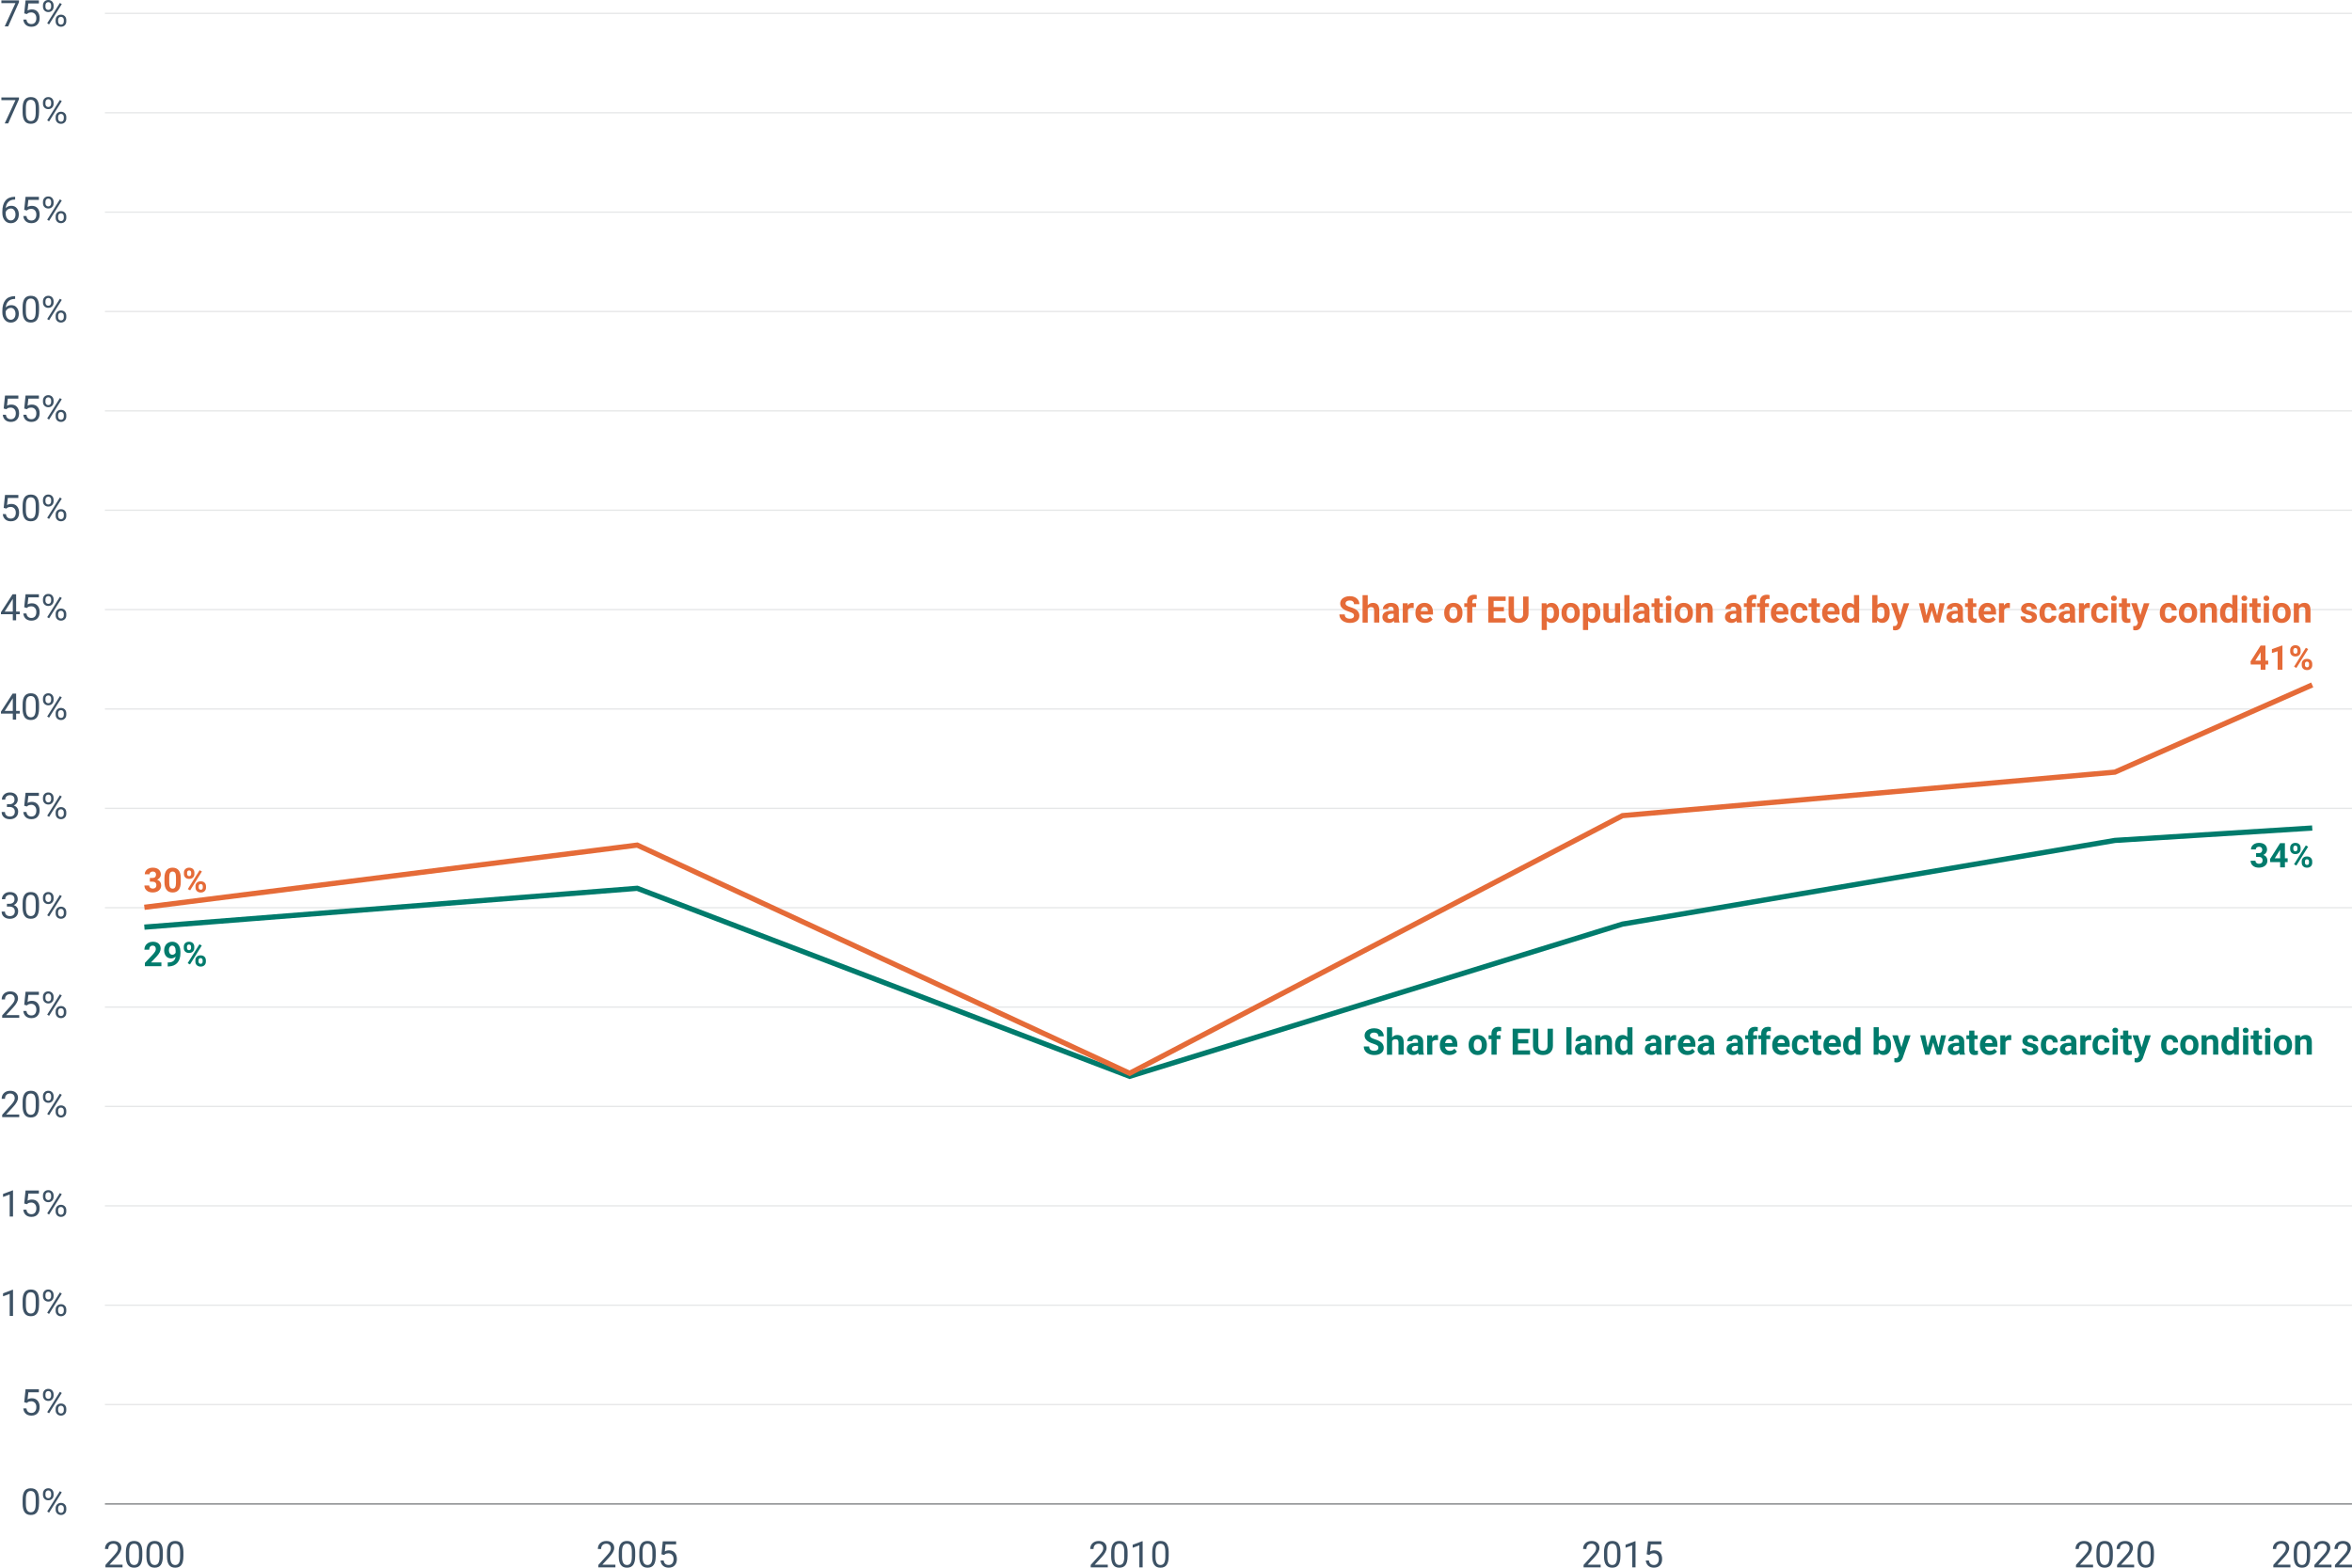 <?xml version="1.0" encoding="UTF-8"?>
<svg xmlns="http://www.w3.org/2000/svg" version="1.1" viewBox="0 0 900 600">
  <defs>
    <style>
      .cls-1 {
        stroke: #808285;
      }

      .cls-1, .cls-2, .cls-3, .cls-4 {
        fill: none;
        stroke-miterlimit: 10;
      }

      .cls-1, .cls-4 {
        stroke-width: .5px;
      }

      .cls-2 {
        stroke: #e56b38;
      }

      .cls-2, .cls-3 {
        stroke-width: 2px;
      }

      .cls-3 {
        stroke: #007b6c;
      }

      .cls-5 {
        fill: #3d5265;
      }

      .cls-5, .cls-6, .cls-7 {
        stroke-width: 0px;
      }

      .cls-6 {
        fill: #e56b38;
      }

      .cls-7 {
        fill: #007b6c;
      }

      .cls-4 {
        stroke: #e6e7e8;
      }
    </style>
  </defs>
  <g id="Auxiliary_Lines" data-name="Auxiliary Lines">
    <line class="cls-4" x1="40.15" y1="537.57" x2="899.99" y2="537.57"/>
    <line class="cls-4" x1="40.15" y1="499.54" x2="899.99" y2="499.54"/>
    <line class="cls-4" x1="40.15" y1="461.51" x2="899.99" y2="461.51"/>
    <line class="cls-4" x1="40.15" y1="423.47" x2="899.99" y2="423.47"/>
    <line class="cls-4" x1="40.15" y1="385.44" x2="899.99" y2="385.44"/>
    <line class="cls-4" x1="40.15" y1="347.41" x2="899.99" y2="347.41"/>
    <line class="cls-4" x1="40.15" y1="309.38" x2="899.99" y2="309.38"/>
    <line class="cls-4" x1="40.15" y1="271.35" x2="899.99" y2="271.35"/>
    <line class="cls-4" x1="40.15" y1="233.31" x2="899.99" y2="233.31"/>
    <line class="cls-4" x1="40.15" y1="195.28" x2="899.99" y2="195.28"/>
    <line class="cls-4" x1="40.15" y1="157.25" x2="899.99" y2="157.25"/>
    <line class="cls-4" x1="40.15" y1="119.22" x2="899.99" y2="119.22"/>
    <line class="cls-4" x1="40.15" y1="81.19" x2="899.99" y2="81.19"/>
    <line class="cls-4" x1="40.15" y1="43.15" x2="899.99" y2="43.15"/>
    <line class="cls-4" x1="40.15" y1="5.12" x2="899.99" y2="5.12"/>
  </g>
  <g id="Graph">
    <polyline id="Green_Line" data-name="Green Line" class="cls-3" points="55.25 354.84 243.84 339.98 432.26 411.94 620.85 353.68 809.27 321.65 884.78 316.91"/>
    <polyline id="Orange_Lines" data-name="Orange Lines" class="cls-2" points="55.25 347.25 243.84 323.44 432.26 410.78 620.85 312.17 809.27 295.52 884.78 262.13"/>
  </g>
  <g id="Y_axis" data-name="Y axis">
    <g>
      <path class="cls-5" d="M14.93,575.45c0,1.48-.25,2.58-.76,3.3s-1.3,1.08-2.37,1.08-1.85-.35-2.36-1.06c-.51-.7-.77-1.75-.79-3.15v-1.69c0-1.46.25-2.55.76-3.26s1.3-1.07,2.38-1.07,1.86.34,2.37,1.03c.51.69.77,1.74.78,3.17v1.64ZM13.66,573.72c0-1.07-.15-1.85-.45-2.34-.3-.49-.78-.74-1.43-.74s-1.12.24-1.42.73c-.3.49-.45,1.24-.46,2.25v2.02c0,1.08.16,1.87.47,2.38.31.51.79.77,1.42.77s1.09-.24,1.39-.72.46-1.24.48-2.28v-2.07Z"/>
      <path class="cls-5" d="M16.44,571.65c0-.6.19-1.09.57-1.48.38-.39.87-.58,1.47-.58s1.1.2,1.47.58.56.89.56,1.51v.49c0,.6-.19,1.09-.57,1.47-.38.38-.86.57-1.45.57s-1.08-.19-1.47-.57c-.39-.38-.58-.89-.58-1.52v-.48ZM17.38,572.18c0,.36.1.65.3.88s.47.35.81.35.58-.11.78-.34c.2-.22.3-.53.3-.92v-.5c0-.36-.1-.65-.29-.88-.2-.23-.46-.35-.8-.35s-.6.12-.8.35c-.2.23-.29.54-.29.91v.5ZM18.78,578.94l-.72-.45,4.86-7.78.72.45-4.86,7.78ZM21.29,577.25c0-.6.19-1.09.57-1.47.38-.38.87-.58,1.47-.58s1.09.19,1.47.57.57.89.57,1.52v.49c0,.6-.19,1.09-.57,1.47-.38.38-.87.58-1.46.58s-1.08-.19-1.47-.57c-.39-.38-.58-.89-.58-1.52v-.49ZM22.23,577.78c0,.36.1.66.3.89.2.23.47.35.81.35s.59-.11.79-.34c.2-.23.29-.53.29-.92v-.51c0-.36-.1-.66-.3-.88s-.46-.34-.8-.34-.59.11-.79.34c-.2.23-.3.53-.3.92v.51Z"/>
    </g>
    <g>
      <path class="cls-5" d="M9.27,536.67l.51-4.96h5.1v1.17h-4.03l-.3,2.71c.49-.29,1.04-.43,1.66-.43.91,0,1.63.3,2.16.9s.8,1.41.8,2.43-.28,1.83-.83,2.42-1.33.89-2.32.89c-.88,0-1.6-.24-2.15-.73s-.87-1.16-.95-2.02h1.2c.08.57.28,1,.61,1.29s.76.43,1.3.43c.59,0,1.05-.2,1.38-.6s.5-.95.5-1.66c0-.67-.18-1.2-.54-1.6s-.84-.6-1.45-.6c-.55,0-.98.12-1.3.36l-.33.27-1.01-.26Z"/>
      <path class="cls-5" d="M16.44,533.62c0-.6.19-1.09.57-1.48s.87-.58,1.47-.58,1.1.19,1.47.58.56.89.56,1.51v.49c0,.6-.19,1.09-.57,1.47s-.86.57-1.45.57-1.08-.19-1.47-.57-.58-.89-.58-1.52v-.48ZM17.38,534.15c0,.36.1.65.3.88.2.23.47.35.81.35s.58-.11.78-.34c.2-.22.3-.53.3-.92v-.5c0-.36-.1-.65-.29-.88s-.46-.35-.8-.35-.6.12-.8.35-.29.54-.29.91v.5ZM18.78,540.91l-.72-.45,4.86-7.78.72.45-4.86,7.78ZM21.29,539.22c0-.6.19-1.09.57-1.47s.87-.58,1.47-.58,1.09.19,1.47.57.57.89.57,1.52v.49c0,.6-.19,1.09-.57,1.47s-.87.58-1.46.58-1.08-.19-1.47-.57-.58-.89-.58-1.52v-.49ZM22.23,539.75c0,.36.1.66.3.89.2.23.47.35.81.35s.59-.11.79-.34c.2-.23.29-.53.29-.92v-.51c0-.36-.1-.66-.3-.88-.2-.23-.46-.34-.8-.34s-.59.11-.79.34-.3.53-.3.91v.51Z"/>
    </g>
    <g>
      <path class="cls-5" d="M4.98,503.63h-1.27v-8.43l-2.55.94v-1.15l3.62-1.36h.2v10Z"/>
      <path class="cls-5" d="M14.93,499.38c0,1.48-.25,2.58-.76,3.3s-1.3,1.08-2.37,1.08-1.85-.35-2.36-1.06-.77-1.76-.79-3.15v-1.69c0-1.46.25-2.55.76-3.26s1.3-1.07,2.38-1.07,1.86.34,2.37,1.03.77,1.74.78,3.18v1.64ZM13.66,497.65c0-1.07-.15-1.85-.45-2.34s-.78-.73-1.43-.73-1.12.24-1.42.73-.45,1.24-.46,2.25v2.02c0,1.08.16,1.87.47,2.38s.79.77,1.42.77,1.09-.24,1.39-.72.46-1.24.48-2.28v-2.07Z"/>
      <path class="cls-5" d="M16.44,495.59c0-.6.19-1.09.57-1.48s.87-.58,1.47-.58,1.1.19,1.47.58.56.89.56,1.51v.49c0,.6-.19,1.09-.57,1.47s-.86.57-1.45.57-1.08-.19-1.47-.57-.58-.89-.58-1.52v-.48ZM17.38,496.11c0,.36.1.65.3.88.2.23.47.35.81.35s.58-.11.78-.34c.2-.22.3-.53.3-.92v-.5c0-.36-.1-.65-.29-.88s-.46-.35-.8-.35-.6.12-.8.35-.29.54-.29.91v.5ZM18.78,502.88l-.72-.45,4.86-7.78.72.45-4.86,7.78ZM21.29,501.19c0-.6.19-1.09.57-1.47s.87-.58,1.47-.58,1.09.19,1.47.57.57.89.57,1.52v.49c0,.6-.19,1.09-.57,1.47s-.87.58-1.46.58-1.08-.19-1.47-.57-.58-.89-.58-1.52v-.49ZM22.23,501.72c0,.36.1.66.3.89.2.23.47.35.81.35s.59-.11.79-.34c.2-.23.29-.53.29-.92v-.51c0-.36-.1-.66-.3-.88-.2-.23-.46-.34-.8-.34s-.59.11-.79.34-.3.53-.3.91v.51Z"/>
    </g>
    <g>
      <path class="cls-5" d="M4.98,465.6h-1.27v-8.43l-2.55.94v-1.15l3.62-1.36h.2v10Z"/>
      <path class="cls-5" d="M9.27,460.61l.51-4.96h5.1v1.17h-4.03l-.3,2.71c.49-.29,1.04-.43,1.66-.43.91,0,1.63.3,2.16.9s.8,1.41.8,2.43-.28,1.83-.83,2.42-1.33.89-2.32.89c-.88,0-1.6-.24-2.15-.73s-.87-1.16-.95-2.02h1.2c.08.57.28,1,.61,1.29s.76.43,1.3.43c.59,0,1.05-.2,1.38-.6s.5-.95.5-1.66c0-.67-.18-1.2-.54-1.6s-.84-.6-1.45-.6c-.55,0-.98.12-1.3.36l-.33.27-1.01-.26Z"/>
      <path class="cls-5" d="M16.44,457.56c0-.6.19-1.09.57-1.48s.87-.58,1.47-.58,1.1.19,1.47.58.56.89.56,1.51v.49c0,.6-.19,1.09-.57,1.47s-.86.57-1.45.57-1.08-.19-1.47-.57-.58-.89-.58-1.52v-.48ZM17.38,458.08c0,.36.1.65.3.88.2.23.47.35.81.35s.58-.11.78-.34c.2-.22.3-.53.3-.92v-.5c0-.36-.1-.65-.29-.88s-.46-.35-.8-.35-.6.12-.8.35-.29.54-.29.91v.5ZM18.78,464.85l-.72-.45,4.86-7.78.72.45-4.86,7.78ZM21.29,463.16c0-.6.19-1.09.57-1.47s.87-.58,1.47-.58,1.09.19,1.47.57.57.89.57,1.52v.49c0,.6-.19,1.09-.57,1.47s-.87.58-1.46.58-1.08-.19-1.47-.57-.58-.89-.58-1.52v-.49ZM22.23,463.69c0,.36.1.66.3.89.2.23.47.35.81.35s.59-.11.79-.34c.2-.23.29-.53.29-.92v-.51c0-.36-.1-.66-.3-.88-.2-.23-.46-.34-.8-.34s-.59.11-.79.34-.3.53-.3.91v.51Z"/>
    </g>
    <g>
      <path class="cls-5" d="M7.35,427.57H.83v-.91l3.45-3.83c.51-.58.86-1.05,1.06-1.41s.29-.74.29-1.12c0-.52-.16-.95-.47-1.28s-.73-.5-1.26-.5c-.63,0-1.12.18-1.47.54s-.52.86-.52,1.49H.64c0-.92.29-1.66.89-2.22s1.38-.85,2.37-.85c.93,0,1.66.24,2.19.73s.81,1.13.81,1.94c0,.98-.62,2.15-1.87,3.5l-2.67,2.89h5v1.03Z"/>
      <path class="cls-5" d="M14.93,423.32c0,1.48-.25,2.58-.76,3.3s-1.3,1.08-2.37,1.08-1.85-.35-2.36-1.06-.77-1.76-.79-3.15v-1.69c0-1.46.25-2.55.76-3.26s1.3-1.07,2.38-1.07,1.86.34,2.37,1.03.77,1.74.78,3.18v1.64ZM13.66,421.59c0-1.07-.15-1.85-.45-2.34s-.78-.73-1.43-.73-1.12.24-1.42.73-.45,1.24-.46,2.25v2.02c0,1.08.16,1.87.47,2.38s.79.77,1.42.77,1.09-.24,1.39-.72.46-1.24.48-2.28v-2.07Z"/>
      <path class="cls-5" d="M16.44,419.53c0-.6.19-1.09.57-1.48s.87-.58,1.47-.58,1.1.19,1.47.58.56.89.56,1.51v.49c0,.6-.19,1.09-.57,1.47s-.86.57-1.45.57-1.08-.19-1.47-.57-.58-.89-.58-1.52v-.48ZM17.38,420.05c0,.36.1.65.3.88.2.23.47.35.81.35s.58-.11.78-.34c.2-.22.3-.53.3-.92v-.5c0-.36-.1-.65-.29-.88s-.46-.35-.8-.35-.6.12-.8.35-.29.54-.29.91v.5ZM18.78,426.81l-.72-.45,4.86-7.78.72.45-4.86,7.78ZM21.29,425.12c0-.6.19-1.09.57-1.47s.87-.58,1.47-.58,1.09.19,1.47.57.57.89.57,1.52v.49c0,.6-.19,1.09-.57,1.47s-.87.58-1.46.58-1.08-.19-1.47-.57-.58-.89-.58-1.52v-.49ZM22.23,425.66c0,.36.1.66.3.89.2.23.47.35.81.35s.59-.11.79-.34c.2-.23.29-.53.29-.92v-.51c0-.36-.1-.66-.3-.88-.2-.23-.46-.34-.8-.34s-.59.11-.79.34-.3.53-.3.91v.51Z"/>
    </g>
    <g>
      <path class="cls-5" d="M7.35,389.53H.83v-.91l3.45-3.83c.51-.58.86-1.05,1.06-1.41s.29-.74.29-1.12c0-.52-.16-.95-.47-1.28s-.73-.5-1.26-.5c-.63,0-1.12.18-1.47.54s-.52.86-.52,1.49H.64c0-.92.29-1.66.89-2.22s1.38-.85,2.37-.85c.93,0,1.66.24,2.19.73s.81,1.13.81,1.94c0,.98-.62,2.15-1.87,3.5l-2.67,2.89h5v1.03Z"/>
      <path class="cls-5" d="M9.27,384.54l.51-4.96h5.1v1.17h-4.03l-.3,2.71c.49-.29,1.04-.43,1.66-.43.91,0,1.63.3,2.16.9s.8,1.41.8,2.43-.28,1.83-.83,2.42-1.33.89-2.32.89c-.88,0-1.6-.24-2.15-.73s-.87-1.16-.95-2.02h1.2c.08.57.28,1,.61,1.29s.76.43,1.3.43c.59,0,1.05-.2,1.38-.6s.5-.95.5-1.66c0-.67-.18-1.2-.54-1.6s-.84-.6-1.45-.6c-.55,0-.98.12-1.3.36l-.33.27-1.01-.26Z"/>
      <path class="cls-5" d="M16.44,381.49c0-.6.19-1.09.57-1.48s.87-.58,1.47-.58,1.1.19,1.47.58.56.89.56,1.51v.49c0,.6-.19,1.09-.57,1.47s-.86.57-1.45.57-1.08-.19-1.47-.57-.58-.89-.58-1.52v-.48ZM17.38,382.02c0,.36.1.65.3.88.2.23.47.35.81.35s.58-.11.78-.34c.2-.22.3-.53.3-.92v-.5c0-.36-.1-.65-.29-.88s-.46-.35-.8-.35-.6.12-.8.35-.29.54-.29.91v.5ZM18.78,388.78l-.72-.45,4.86-7.78.72.45-4.86,7.78ZM21.29,387.09c0-.6.19-1.09.57-1.47s.87-.58,1.47-.58,1.09.19,1.47.57.57.89.57,1.52v.49c0,.6-.19,1.09-.57,1.47s-.87.58-1.46.58-1.08-.19-1.47-.57-.58-.89-.58-1.52v-.49ZM22.23,387.62c0,.36.1.66.3.89.2.23.47.35.81.35s.59-.11.79-.34c.2-.23.29-.53.29-.92v-.51c0-.36-.1-.66-.3-.88-.2-.23-.46-.34-.8-.34s-.59.11-.79.34-.3.53-.3.91v.51Z"/>
    </g>
    <g>
      <path class="cls-5" d="M2.67,345.91h.95c.6,0,1.07-.17,1.41-.47s.51-.72.51-1.24c0-1.17-.58-1.75-1.74-1.75-.55,0-.98.16-1.31.47s-.49.73-.49,1.24H.73c0-.79.29-1.44.86-1.97s1.31-.78,2.2-.78c.94,0,1.67.25,2.21.75s.8,1.19.8,2.07c0,.43-.14.85-.42,1.26s-.66.71-1.15.91c.55.17.97.46,1.27.86s.45.89.45,1.47c0,.89-.29,1.6-.88,2.13s-1.34.79-2.28.79-1.69-.25-2.28-.76-.88-1.17-.88-2h1.27c0,.52.17.94.51,1.26s.8.47,1.37.47c.61,0,1.08-.16,1.4-.48s.49-.78.49-1.37-.18-1.02-.53-1.33-.87-.47-1.54-.48h-.95v-1.03Z"/>
      <path class="cls-5" d="M14.93,347.26c0,1.48-.25,2.58-.76,3.3s-1.3,1.08-2.37,1.08-1.85-.35-2.36-1.06-.77-1.76-.79-3.15v-1.69c0-1.46.25-2.55.76-3.26s1.3-1.07,2.38-1.07,1.86.34,2.37,1.03.77,1.74.78,3.18v1.64ZM13.66,345.53c0-1.07-.15-1.85-.45-2.34s-.78-.73-1.43-.73-1.12.24-1.42.73-.45,1.24-.46,2.25v2.02c0,1.08.16,1.87.47,2.38s.79.77,1.42.77,1.09-.24,1.39-.72.46-1.24.48-2.28v-2.07Z"/>
      <path class="cls-5" d="M16.44,343.46c0-.6.19-1.09.57-1.48s.87-.58,1.47-.58,1.1.19,1.47.58.56.89.56,1.51v.49c0,.6-.19,1.09-.57,1.47s-.86.57-1.45.57-1.08-.19-1.47-.57-.58-.89-.58-1.52v-.48ZM17.38,343.99c0,.36.1.65.3.88.2.23.47.35.81.35s.58-.11.78-.34c.2-.22.3-.53.3-.92v-.5c0-.36-.1-.65-.29-.88s-.46-.35-.8-.35-.6.12-.8.35-.29.54-.29.91v.5ZM18.78,350.75l-.72-.45,4.86-7.78.72.45-4.86,7.78ZM21.29,349.06c0-.6.19-1.09.57-1.47s.87-.58,1.47-.58,1.09.19,1.47.57.57.89.57,1.52v.49c0,.6-.19,1.09-.57,1.47s-.87.58-1.46.58-1.08-.19-1.47-.57-.58-.89-.58-1.52v-.49ZM22.23,349.59c0,.36.1.66.3.89.2.23.47.35.81.35s.59-.11.79-.34c.2-.23.29-.53.29-.92v-.51c0-.36-.1-.66-.3-.88-.2-.23-.46-.34-.8-.34s-.59.11-.79.34-.3.53-.3.91v.51Z"/>
    </g>
    <g>
      <path class="cls-5" d="M2.67,307.8h.95c.6,0,1.07-.17,1.41-.47s.51-.72.51-1.24c0-1.17-.58-1.75-1.74-1.75-.55,0-.98.16-1.31.47s-.49.73-.49,1.24H.73c0-.79.29-1.44.86-1.97s1.31-.78,2.2-.78c.94,0,1.67.25,2.21.75s.8,1.19.8,2.07c0,.43-.14.85-.42,1.26s-.66.71-1.15.91c.55.17.97.46,1.27.86s.45.89.45,1.47c0,.89-.29,1.6-.88,2.13s-1.34.79-2.28.79-1.69-.25-2.28-.76-.88-1.17-.88-2h1.27c0,.52.17.94.51,1.26s.8.47,1.37.47c.61,0,1.08-.16,1.4-.48s.49-.78.49-1.37-.18-1.02-.53-1.33-.87-.47-1.54-.48h-.95v-1.03Z"/>
      <path class="cls-5" d="M9.27,308.4l.51-4.96h5.1v1.17h-4.03l-.3,2.71c.49-.29,1.04-.43,1.66-.43.91,0,1.63.3,2.16.9s.8,1.41.8,2.43-.28,1.83-.83,2.42-1.33.89-2.32.89c-.88,0-1.6-.24-2.15-.73s-.87-1.16-.95-2.02h1.2c.08.57.28,1,.61,1.29s.76.43,1.3.43c.59,0,1.05-.2,1.38-.6s.5-.95.5-1.66c0-.67-.18-1.2-.54-1.6s-.84-.6-1.45-.6c-.55,0-.98.12-1.3.36l-.33.27-1.01-.26Z"/>
      <path class="cls-5" d="M16.44,305.36c0-.6.19-1.09.57-1.48s.87-.58,1.47-.58,1.1.19,1.47.58.56.89.56,1.51v.49c0,.6-.19,1.09-.57,1.47s-.86.57-1.45.57-1.08-.19-1.47-.57-.58-.89-.58-1.52v-.48ZM17.38,305.88c0,.36.1.65.3.88.2.23.47.35.81.35s.58-.11.78-.34c.2-.22.3-.53.3-.92v-.5c0-.36-.1-.65-.29-.88s-.46-.35-.8-.35-.6.12-.8.35-.29.54-.29.91v.5ZM18.78,312.64l-.72-.45,4.86-7.78.72.45-4.86,7.78ZM21.29,310.95c0-.6.19-1.09.57-1.47s.87-.58,1.47-.58,1.09.19,1.47.57.57.89.57,1.52v.49c0,.6-.19,1.09-.57,1.47s-.87.58-1.46.58-1.08-.19-1.47-.57-.58-.89-.58-1.52v-.49ZM22.23,311.48c0,.36.1.66.3.89.2.23.47.35.81.35s.59-.11.79-.34c.2-.23.29-.53.29-.92v-.51c0-.36-.1-.66-.3-.88-.2-.23-.46-.34-.8-.34s-.59.11-.79.34-.3.53-.3.91v.51Z"/>
    </g>
    <g>
      <path class="cls-5" d="M6.17,272.09h1.38v1.03h-1.38v2.31h-1.27v-2.31H.36v-.75l4.46-6.9h1.35v6.61ZM1.8,272.09h3.1v-4.88l-.15.27-2.95,4.61Z"/>
      <path class="cls-5" d="M14.93,271.19c0,1.48-.25,2.58-.76,3.3s-1.3,1.08-2.37,1.08-1.85-.35-2.36-1.06-.77-1.76-.79-3.15v-1.69c0-1.46.25-2.55.76-3.26s1.3-1.07,2.38-1.07,1.86.34,2.37,1.03.77,1.74.78,3.18v1.64ZM13.66,269.46c0-1.07-.15-1.85-.45-2.34s-.78-.73-1.43-.73-1.12.24-1.42.73-.45,1.24-.46,2.25v2.02c0,1.08.16,1.87.47,2.38s.79.77,1.42.77,1.09-.24,1.39-.72.46-1.24.48-2.28v-2.07Z"/>
      <path class="cls-5" d="M16.44,267.4c0-.6.19-1.09.57-1.48s.87-.58,1.47-.58,1.1.19,1.47.58.56.89.56,1.51v.49c0,.6-.19,1.09-.57,1.47s-.86.57-1.45.57-1.08-.19-1.47-.57-.58-.89-.58-1.52v-.48ZM17.38,267.92c0,.36.1.65.3.88.2.23.47.35.81.35s.58-.11.78-.34c.2-.22.3-.53.3-.92v-.5c0-.36-.1-.65-.29-.88s-.46-.35-.8-.35-.6.12-.8.35-.29.54-.29.91v.5ZM18.78,274.68l-.72-.45,4.86-7.78.72.45-4.86,7.78ZM21.29,273c0-.6.19-1.09.57-1.47s.87-.58,1.47-.58,1.09.19,1.47.57.57.89.57,1.52v.49c0,.6-.19,1.09-.57,1.47s-.87.58-1.46.58-1.08-.19-1.47-.57-.58-.89-.58-1.52v-.49ZM22.23,273.53c0,.36.1.66.3.89.2.23.47.35.81.35s.59-.11.79-.34c.2-.23.29-.53.29-.92v-.51c0-.36-.1-.66-.3-.88-.2-.23-.46-.34-.8-.34s-.59.11-.79.34-.3.53-.3.91v.51Z"/>
    </g>
    <g>
      <path class="cls-5" d="M6.17,234.06h1.38v1.03h-1.38v2.31h-1.27v-2.31H.36v-.75l4.46-6.9h1.35v6.61ZM1.8,234.06h3.1v-4.88l-.15.27-2.95,4.61Z"/>
      <path class="cls-5" d="M9.27,232.41l.51-4.96h5.1v1.17h-4.03l-.3,2.71c.49-.29,1.04-.43,1.66-.43.91,0,1.63.3,2.16.9s.8,1.41.8,2.43-.28,1.83-.83,2.42-1.33.89-2.32.89c-.88,0-1.6-.24-2.15-.73s-.87-1.16-.95-2.02h1.2c.08.57.28,1,.61,1.29s.76.43,1.3.43c.59,0,1.05-.2,1.38-.6s.5-.95.5-1.66c0-.67-.18-1.2-.54-1.6s-.84-.6-1.45-.6c-.55,0-.98.12-1.3.36l-.33.27-1.01-.26Z"/>
      <path class="cls-5" d="M16.44,229.37c0-.6.19-1.09.57-1.48s.87-.58,1.47-.58,1.1.19,1.47.58.56.89.56,1.51v.49c0,.6-.19,1.09-.57,1.47s-.86.57-1.45.57-1.08-.19-1.47-.57-.58-.89-.58-1.52v-.48ZM17.38,229.89c0,.36.1.65.3.88.2.23.47.35.81.35s.58-.11.78-.34c.2-.22.3-.53.3-.92v-.5c0-.36-.1-.65-.29-.88s-.46-.35-.8-.35-.6.12-.8.35-.29.54-.29.91v.5ZM18.78,236.65l-.72-.45,4.86-7.78.72.45-4.86,7.78ZM21.29,234.96c0-.6.19-1.09.57-1.47s.87-.58,1.47-.58,1.09.19,1.47.57.57.89.57,1.52v.49c0,.6-.19,1.09-.57,1.47s-.87.58-1.46.58-1.08-.19-1.47-.57-.58-.89-.58-1.52v-.49ZM22.23,235.5c0,.36.1.66.3.89.2.23.47.35.81.35s.59-.11.79-.34c.2-.23.29-.53.29-.92v-.51c0-.36-.1-.66-.3-.88-.2-.23-.46-.34-.8-.34s-.59.11-.79.34-.3.53-.3.91v.51Z"/>
    </g>
    <g>
      <path class="cls-5" d="M1.41,194.38l.51-4.96h5.1v1.17H2.99l-.3,2.71c.49-.29,1.04-.43,1.66-.43.91,0,1.63.3,2.16.9s.8,1.41.8,2.43-.28,1.83-.83,2.42-1.33.89-2.32.89c-.88,0-1.6-.24-2.15-.73s-.87-1.16-.95-2.02h1.2c.08.57.28,1,.61,1.29s.76.43,1.3.43c.59,0,1.05-.2,1.38-.6s.5-.95.5-1.66c0-.67-.18-1.2-.54-1.6s-.84-.6-1.45-.6c-.55,0-.98.12-1.3.36l-.33.27-1.01-.26Z"/>
      <path class="cls-5" d="M14.93,195.13c0,1.48-.25,2.58-.76,3.3s-1.3,1.08-2.37,1.08-1.85-.35-2.36-1.06-.77-1.76-.79-3.15v-1.69c0-1.46.25-2.55.76-3.26s1.3-1.07,2.38-1.07,1.86.34,2.37,1.03.77,1.74.78,3.18v1.64ZM13.66,193.4c0-1.07-.15-1.85-.45-2.34s-.78-.73-1.43-.73-1.12.24-1.42.73-.45,1.24-.46,2.25v2.02c0,1.08.16,1.87.47,2.38s.79.77,1.42.77,1.09-.24,1.39-.72.46-1.24.48-2.28v-2.07Z"/>
      <path class="cls-5" d="M16.44,191.33c0-.6.19-1.09.57-1.48s.87-.58,1.47-.58,1.1.19,1.47.58.56.89.56,1.51v.49c0,.6-.19,1.09-.57,1.47s-.86.57-1.45.57-1.08-.19-1.47-.57-.58-.89-.58-1.52v-.48ZM17.38,191.86c0,.36.1.65.3.88.2.23.47.35.81.35s.58-.11.78-.34c.2-.22.3-.53.3-.92v-.5c0-.36-.1-.65-.29-.88s-.46-.35-.8-.35-.6.12-.8.35-.29.54-.29.91v.5ZM18.78,198.62l-.72-.45,4.86-7.78.72.45-4.86,7.78ZM21.29,196.93c0-.6.19-1.09.57-1.47s.87-.58,1.47-.58,1.09.19,1.47.57.57.89.57,1.52v.49c0,.6-.19,1.09-.57,1.47s-.87.58-1.46.58-1.08-.19-1.47-.57-.58-.89-.58-1.52v-.49ZM22.23,197.46c0,.36.1.66.3.89.2.23.47.35.81.35s.59-.11.79-.34c.2-.23.29-.53.29-.92v-.51c0-.36-.1-.66-.3-.88-.2-.23-.46-.34-.8-.34s-.59.11-.79.34-.3.53-.3.91v.51Z"/>
    </g>
    <g>
      <path class="cls-5" d="M1.41,156.35l.51-4.96h5.1v1.17H2.99l-.3,2.71c.49-.29,1.04-.43,1.66-.43.91,0,1.63.3,2.16.9s.8,1.41.8,2.43-.28,1.83-.83,2.42-1.33.89-2.32.89c-.88,0-1.6-.24-2.15-.73s-.87-1.16-.95-2.02h1.2c.08.57.28,1,.61,1.29s.76.43,1.3.43c.59,0,1.05-.2,1.38-.6s.5-.95.5-1.66c0-.67-.18-1.2-.54-1.6s-.84-.6-1.45-.6c-.55,0-.98.12-1.3.36l-.33.27-1.01-.26Z"/>
      <path class="cls-5" d="M9.27,156.35l.51-4.96h5.1v1.17h-4.03l-.3,2.71c.49-.29,1.04-.43,1.66-.43.91,0,1.63.3,2.16.9s.8,1.41.8,2.43-.28,1.83-.83,2.42-1.33.89-2.32.89c-.88,0-1.6-.24-2.15-.73s-.87-1.16-.95-2.02h1.2c.08.57.28,1,.61,1.29s.76.43,1.3.43c.59,0,1.05-.2,1.38-.6s.5-.95.5-1.66c0-.67-.18-1.2-.54-1.6s-.84-.6-1.45-.6c-.55,0-.98.12-1.3.36l-.33.27-1.01-.26Z"/>
      <path class="cls-5" d="M16.44,153.3c0-.6.19-1.09.57-1.48s.87-.58,1.47-.58,1.1.19,1.47.58.56.89.56,1.51v.49c0,.6-.19,1.09-.57,1.47s-.86.57-1.45.57-1.08-.19-1.47-.57-.58-.89-.58-1.52v-.48ZM17.38,153.83c0,.36.1.65.3.88.2.23.47.35.81.35s.58-.11.78-.34c.2-.22.3-.53.3-.92v-.5c0-.36-.1-.65-.29-.88s-.46-.35-.8-.35-.6.12-.8.35-.29.54-.29.91v.5ZM18.78,160.59l-.72-.45,4.86-7.78.72.45-4.86,7.78ZM21.29,158.9c0-.6.19-1.09.57-1.47s.87-.58,1.47-.58,1.09.19,1.47.57.57.89.57,1.52v.49c0,.6-.19,1.09-.57,1.47s-.87.58-1.46.58-1.08-.19-1.47-.57-.58-.89-.58-1.52v-.49ZM22.23,159.43c0,.36.1.66.3.89.2.23.47.35.81.35s.59-.11.79-.34c.2-.23.29-.53.29-.92v-.51c0-.36-.1-.66-.3-.88-.2-.23-.46-.34-.8-.34s-.59.11-.79.34-.3.53-.3.91v.51Z"/>
    </g>
    <g>
      <path class="cls-5" d="M5.79,113.35v1.07h-.23c-.98.02-1.77.31-2.35.88s-.92,1.36-1.01,2.39c.52-.6,1.24-.9,2.15-.9s1.56.31,2.07.92.78,1.4.78,2.37c0,1.03-.28,1.85-.84,2.46s-1.31.92-2.25.92-1.73-.37-2.32-1.1-.89-1.67-.89-2.83v-.49c0-1.83.39-3.23,1.17-4.2s1.94-1.46,3.49-1.49h.23ZM4.13,117.83c-.43,0-.83.13-1.2.39s-.62.59-.76.98v.46c0,.82.18,1.48.55,1.98s.83.75,1.38.75,1.02-.21,1.34-.63.49-.97.49-1.65-.17-1.24-.5-1.66-.77-.63-1.32-.63Z"/>
      <path class="cls-5" d="M14.93,119.06c0,1.48-.25,2.58-.76,3.3s-1.3,1.08-2.37,1.08-1.85-.35-2.36-1.06-.77-1.76-.79-3.15v-1.69c0-1.46.25-2.55.76-3.26s1.3-1.07,2.38-1.07,1.86.34,2.37,1.03.77,1.74.78,3.18v1.64ZM13.66,117.33c0-1.07-.15-1.85-.45-2.34s-.78-.73-1.43-.73-1.12.24-1.42.73-.45,1.24-.46,2.25v2.02c0,1.08.16,1.87.47,2.38s.79.77,1.42.77,1.09-.24,1.39-.72.46-1.24.48-2.28v-2.07Z"/>
      <path class="cls-5" d="M16.44,115.27c0-.6.19-1.09.57-1.48s.87-.58,1.47-.58,1.1.19,1.47.58.56.89.56,1.51v.49c0,.6-.19,1.09-.57,1.47s-.86.57-1.45.57-1.08-.19-1.47-.57-.58-.89-.58-1.52v-.48ZM17.38,115.79c0,.36.1.65.3.88.2.23.47.35.81.35s.58-.11.78-.34c.2-.22.3-.53.3-.92v-.5c0-.36-.1-.65-.29-.88s-.46-.35-.8-.35-.6.12-.8.35-.29.54-.29.91v.5ZM18.78,122.56l-.72-.45,4.86-7.78.72.45-4.86,7.78ZM21.29,120.87c0-.6.19-1.09.57-1.47s.87-.58,1.47-.58,1.09.19,1.47.57.57.89.57,1.52v.49c0,.6-.19,1.09-.57,1.47s-.87.58-1.46.58-1.08-.19-1.47-.57-.58-.89-.58-1.52v-.49ZM22.23,121.4c0,.36.1.66.3.89.2.23.47.35.81.35s.59-.11.79-.34c.2-.23.29-.53.29-.92v-.51c0-.36-.1-.66-.3-.88-.2-.23-.46-.34-.8-.34s-.59.11-.79.34-.3.53-.3.91v.51Z"/>
    </g>
    <g>
      <path class="cls-5" d="M5.79,75.32v1.07h-.23c-.98.02-1.77.31-2.35.88s-.92,1.36-1.01,2.39c.52-.6,1.24-.9,2.15-.9s1.56.31,2.07.92.78,1.4.78,2.37c0,1.03-.28,1.85-.84,2.46s-1.31.92-2.25.92-1.73-.37-2.32-1.1-.89-1.67-.89-2.83v-.49c0-1.83.39-3.23,1.17-4.2s1.94-1.46,3.49-1.49h.23ZM4.13,79.8c-.43,0-.83.13-1.2.39s-.62.59-.76.98v.46c0,.82.18,1.48.55,1.98s.83.75,1.38.75,1.02-.21,1.34-.63.49-.97.49-1.65-.17-1.24-.5-1.66-.77-.63-1.32-.63Z"/>
      <path class="cls-5" d="M9.27,80.29l.51-4.96h5.1v1.17h-4.03l-.3,2.71c.49-.29,1.04-.43,1.66-.43.91,0,1.63.3,2.16.9s.8,1.41.8,2.43-.28,1.83-.83,2.42-1.33.89-2.32.89c-.88,0-1.6-.24-2.15-.73s-.87-1.16-.95-2.02h1.2c.08.57.28,1,.61,1.29s.76.43,1.3.43c.59,0,1.05-.2,1.38-.6s.5-.95.5-1.66c0-.67-.18-1.2-.54-1.6s-.84-.6-1.45-.6c-.55,0-.98.12-1.3.36l-.33.27-1.01-.26Z"/>
      <path class="cls-5" d="M16.44,77.24c0-.6.19-1.09.57-1.48s.87-.58,1.47-.58,1.1.19,1.47.58.56.89.56,1.51v.49c0,.6-.19,1.09-.57,1.47s-.86.57-1.45.57-1.08-.19-1.47-.57-.58-.89-.58-1.52v-.48ZM17.38,77.76c0,.36.1.65.3.88.2.23.47.35.81.35s.58-.11.78-.34c.2-.22.3-.53.3-.92v-.5c0-.36-.1-.65-.29-.88s-.46-.35-.8-.35-.6.12-.8.35-.29.54-.29.91v.5ZM18.78,84.53l-.72-.45,4.86-7.78.72.45-4.86,7.78ZM21.29,82.84c0-.6.19-1.09.57-1.47s.87-.58,1.47-.58,1.09.19,1.47.57.57.89.57,1.52v.49c0,.6-.19,1.09-.57,1.47s-.87.58-1.46.58-1.08-.19-1.47-.57-.58-.89-.58-1.52v-.49ZM22.23,83.37c0,.36.1.66.3.89.2.23.47.35.81.35s.59-.11.79-.34c.2-.23.29-.53.29-.92v-.51c0-.36-.1-.66-.3-.88-.2-.23-.46-.34-.8-.34s-.59.11-.79.34-.3.53-.3.91v.51Z"/>
    </g>
    <g>
      <path class="cls-5" d="M7.25,38l-4.12,9.24h-1.33l4.11-8.91H.53v-1.04h6.73v.71Z"/>
      <path class="cls-5" d="M14.93,43c0,1.48-.25,2.58-.76,3.3s-1.3,1.08-2.37,1.08-1.85-.35-2.36-1.06-.77-1.76-.79-3.15v-1.69c0-1.46.25-2.55.76-3.26s1.3-1.07,2.38-1.07,1.86.34,2.37,1.03.77,1.74.78,3.18v1.64ZM13.66,41.27c0-1.07-.15-1.85-.45-2.34s-.78-.73-1.43-.73-1.12.24-1.42.73-.45,1.24-.46,2.25v2.02c0,1.08.16,1.87.47,2.38s.79.77,1.42.77,1.09-.24,1.39-.72.46-1.24.48-2.28v-2.07Z"/>
      <path class="cls-5" d="M16.44,39.21c0-.6.19-1.09.57-1.48s.87-.58,1.47-.58,1.1.19,1.47.58.56.89.56,1.51v.49c0,.6-.19,1.09-.57,1.47s-.86.57-1.45.57-1.08-.19-1.47-.57-.58-.89-.58-1.52v-.48ZM17.38,39.73c0,.36.1.65.3.88.2.23.47.35.81.35s.58-.11.78-.34c.2-.22.3-.53.3-.92v-.5c0-.36-.1-.65-.29-.88s-.46-.35-.8-.35-.6.12-.8.35-.29.54-.29.91v.5ZM18.78,46.49l-.72-.45,4.86-7.78.72.45-4.86,7.78ZM21.29,44.81c0-.6.19-1.09.57-1.47s.87-.58,1.47-.58,1.09.19,1.47.57.57.89.57,1.52v.49c0,.6-.19,1.09-.57,1.47s-.87.58-1.46.58-1.08-.19-1.47-.57-.58-.89-.58-1.52v-.49ZM22.23,45.34c0,.36.1.66.3.89.2.23.47.35.81.35s.59-.11.79-.34c.2-.23.29-.53.29-.92v-.51c0-.36-.1-.66-.3-.88-.2-.23-.46-.34-.8-.34s-.59.11-.79.34-.3.53-.3.91v.51Z"/>
    </g>
    <g>
      <path class="cls-5" d="M7.25.86L3.13,10.1h-1.33L5.91,1.19H.53V.15h6.73v.71Z"/>
      <path class="cls-5" d="M9.27,5.11L9.78.15h5.1v1.17h-4.03l-.3,2.71c.49-.29,1.04-.43,1.66-.43.91,0,1.63.3,2.16.9s.8,1.41.8,2.43-.28,1.83-.83,2.42-1.33.89-2.32.89c-.88,0-1.6-.24-2.15-.73s-.87-1.16-.95-2.02h1.2c.08.57.28,1,.61,1.29s.76.43,1.3.43c.59,0,1.05-.2,1.38-.6s.5-.95.5-1.66c0-.67-.18-1.2-.54-1.6s-.84-.6-1.45-.6c-.55,0-.98.12-1.3.36l-.33.27-1.01-.26Z"/>
      <path class="cls-5" d="M16.44,2.06c0-.6.19-1.09.57-1.48S17.88,0,18.48,0s1.1.19,1.47.58.56.89.56,1.51v.49c0,.6-.19,1.09-.57,1.47s-.86.57-1.45.57-1.08-.19-1.47-.57-.58-.89-.58-1.52v-.48ZM17.38,2.58c0,.36.1.65.3.88.2.23.47.35.81.35s.58-.11.78-.34c.2-.22.3-.53.3-.92v-.5c0-.36-.1-.65-.29-.88s-.46-.35-.8-.35-.6.12-.8.35-.29.54-.29.91v.5ZM18.78,9.35l-.72-.45,4.86-7.78.72.45-4.86,7.78ZM21.29,7.66c0-.6.19-1.09.57-1.47s.87-.58,1.47-.58,1.09.19,1.47.57.57.89.57,1.52v.49c0,.6-.19,1.09-.57,1.47s-.87.58-1.46.58-1.08-.19-1.47-.57-.58-.89-.58-1.52v-.49ZM22.23,8.19c0,.36.1.66.3.89.2.23.47.35.81.35s.59-.11.79-.34c.2-.23.29-.53.29-.92v-.51c0-.36-.1-.66-.3-.88-.2-.23-.46-.34-.8-.34s-.59.11-.79.34-.3.53-.3.91v.51Z"/>
    </g>
  </g>
  <g id="X_axis" data-name="X axis">
    <g id="Labels">
      <g>
        <path class="cls-5" d="M46.87,599.87h-6.52v-.91l3.45-3.83c.51-.58.86-1.05,1.06-1.41.19-.36.29-.74.29-1.12,0-.52-.16-.95-.47-1.28s-.73-.5-1.26-.5c-.63,0-1.12.18-1.47.54-.35.36-.52.86-.52,1.49h-1.26c0-.92.29-1.66.89-2.22s1.38-.85,2.37-.85c.93,0,1.66.24,2.19.73.54.48.81,1.13.81,1.94,0,.98-.62,2.15-1.87,3.5l-2.67,2.89h5v1.03Z"/>
        <path class="cls-5" d="M54.45,595.62c0,1.48-.25,2.58-.76,3.3s-1.3,1.08-2.37,1.08-1.85-.35-2.36-1.06c-.51-.7-.77-1.75-.79-3.15v-1.69c0-1.46.25-2.55.76-3.26s1.3-1.07,2.38-1.07,1.86.34,2.37,1.03c.51.69.77,1.74.78,3.17v1.64ZM53.19,593.89c0-1.07-.15-1.85-.45-2.34-.3-.49-.78-.73-1.43-.73s-1.12.24-1.42.73-.45,1.24-.46,2.25v2.02c0,1.08.16,1.87.47,2.38.31.51.79.77,1.42.77s1.09-.24,1.39-.72.46-1.24.48-2.28v-2.07Z"/>
        <path class="cls-5" d="M62.31,595.62c0,1.48-.25,2.58-.76,3.3s-1.3,1.08-2.37,1.08-1.85-.35-2.36-1.06c-.51-.7-.77-1.75-.79-3.15v-1.69c0-1.46.25-2.55.76-3.26s1.3-1.07,2.38-1.07,1.86.34,2.37,1.03c.51.69.77,1.74.78,3.17v1.64ZM61.05,593.89c0-1.07-.15-1.85-.45-2.34-.3-.49-.78-.73-1.43-.73s-1.12.24-1.42.73-.45,1.24-.46,2.25v2.02c0,1.08.16,1.87.47,2.38.31.51.79.77,1.42.77s1.09-.24,1.39-.72.46-1.24.48-2.28v-2.07Z"/>
        <path class="cls-5" d="M70.17,595.62c0,1.48-.25,2.58-.76,3.3s-1.3,1.08-2.37,1.08-1.85-.35-2.36-1.06c-.51-.7-.77-1.75-.79-3.15v-1.69c0-1.46.25-2.55.76-3.26s1.3-1.07,2.38-1.07,1.86.34,2.37,1.03c.51.69.77,1.74.78,3.17v1.64ZM68.91,593.89c0-1.07-.15-1.85-.45-2.34-.3-.49-.78-.73-1.43-.73s-1.12.24-1.42.73-.45,1.24-.46,2.25v2.02c0,1.08.16,1.87.47,2.38.31.51.79.77,1.42.77s1.09-.24,1.39-.72.46-1.24.48-2.28v-2.07Z"/>
      </g>
      <g>
        <path class="cls-5" d="M235.47,599.87h-6.52v-.91l3.45-3.83c.51-.58.86-1.05,1.06-1.41.19-.36.29-.74.29-1.12,0-.52-.16-.95-.47-1.28s-.73-.5-1.26-.5c-.63,0-1.12.18-1.47.54-.35.36-.52.86-.52,1.49h-1.26c0-.92.29-1.66.89-2.22s1.38-.85,2.37-.85c.93,0,1.66.24,2.19.73.54.48.81,1.13.81,1.94,0,.98-.62,2.15-1.87,3.5l-2.67,2.89h5v1.03Z"/>
        <path class="cls-5" d="M243.05,595.62c0,1.48-.25,2.58-.76,3.3s-1.3,1.08-2.37,1.08-1.85-.35-2.36-1.06c-.51-.7-.77-1.75-.79-3.15v-1.69c0-1.46.25-2.55.76-3.26s1.3-1.07,2.38-1.07,1.86.34,2.37,1.03c.51.69.77,1.74.78,3.17v1.64ZM241.78,593.89c0-1.07-.15-1.85-.45-2.34-.3-.49-.78-.73-1.43-.73s-1.12.24-1.42.73-.45,1.24-.46,2.25v2.02c0,1.08.16,1.87.47,2.38.31.51.79.77,1.42.77s1.09-.24,1.39-.72.46-1.24.48-2.28v-2.07Z"/>
        <path class="cls-5" d="M250.91,595.62c0,1.48-.25,2.58-.76,3.3s-1.3,1.08-2.37,1.08-1.85-.35-2.36-1.06c-.51-.7-.77-1.75-.79-3.15v-1.69c0-1.46.25-2.55.76-3.26s1.3-1.07,2.38-1.07,1.86.34,2.37,1.03c.51.69.77,1.74.78,3.17v1.64ZM249.64,593.89c0-1.07-.15-1.85-.45-2.34-.3-.49-.78-.73-1.43-.73s-1.12.24-1.42.73-.45,1.24-.46,2.25v2.02c0,1.08.16,1.87.47,2.38.31.51.79.77,1.42.77s1.09-.24,1.39-.72.46-1.24.48-2.28v-2.07Z"/>
        <path class="cls-5" d="M253.11,594.87l.51-4.96h5.1v1.17h-4.03l-.3,2.71c.49-.29,1.04-.43,1.66-.43.91,0,1.63.3,2.16.9.53.6.8,1.41.8,2.43s-.28,1.83-.83,2.42c-.55.59-1.33.88-2.32.88-.88,0-1.6-.24-2.15-.73s-.87-1.16-.95-2.02h1.2c.08.57.28,1,.61,1.29.33.29.76.43,1.3.43.59,0,1.05-.2,1.38-.6s.5-.96.5-1.66c0-.67-.18-1.2-.54-1.6-.36-.4-.84-.6-1.45-.6-.55,0-.98.12-1.3.36l-.33.27-1.01-.26Z"/>
      </g>
      <g>
        <path class="cls-5" d="M423.88,599.87h-6.52v-.91l3.45-3.83c.51-.58.86-1.05,1.06-1.41.19-.36.29-.74.29-1.12,0-.52-.16-.95-.47-1.28s-.73-.5-1.26-.5c-.63,0-1.12.18-1.47.54-.35.36-.52.86-.52,1.49h-1.26c0-.92.29-1.66.89-2.22s1.38-.85,2.37-.85c.93,0,1.66.24,2.19.73.54.48.81,1.13.81,1.94,0,.98-.62,2.15-1.87,3.5l-2.67,2.89h5v1.03Z"/>
        <path class="cls-5" d="M431.47,595.62c0,1.48-.25,2.58-.76,3.3s-1.3,1.08-2.37,1.08-1.85-.35-2.36-1.06c-.51-.7-.77-1.75-.79-3.15v-1.69c0-1.46.25-2.55.76-3.26s1.3-1.07,2.38-1.07,1.86.34,2.37,1.03c.51.69.77,1.74.78,3.17v1.64ZM430.2,593.89c0-1.07-.15-1.85-.45-2.34-.3-.49-.78-.73-1.43-.73s-1.12.24-1.42.73-.45,1.24-.46,2.25v2.02c0,1.08.16,1.87.47,2.38.31.51.79.77,1.42.77s1.09-.24,1.39-.72.46-1.24.48-2.28v-2.07Z"/>
        <path class="cls-5" d="M437.24,599.87h-1.27v-8.43l-2.55.94v-1.15l3.62-1.36h.2v10Z"/>
        <path class="cls-5" d="M447.19,595.62c0,1.48-.25,2.58-.76,3.3s-1.3,1.08-2.37,1.08-1.85-.35-2.36-1.06c-.51-.7-.77-1.75-.79-3.15v-1.69c0-1.46.25-2.55.76-3.26s1.3-1.07,2.38-1.07,1.86.34,2.37,1.03c.51.69.77,1.74.78,3.17v1.64ZM445.92,593.89c0-1.07-.15-1.85-.45-2.34-.3-.49-.78-.73-1.43-.73s-1.12.24-1.42.73-.45,1.24-.46,2.25v2.02c0,1.08.16,1.87.47,2.38.31.51.79.77,1.42.77s1.09-.24,1.39-.72.46-1.24.48-2.28v-2.07Z"/>
      </g>
      <g>
        <path class="cls-5" d="M612.48,599.87h-6.52v-.91l3.45-3.83c.51-.58.86-1.05,1.06-1.41.19-.36.29-.74.29-1.12,0-.52-.16-.95-.47-1.28s-.73-.5-1.26-.5c-.63,0-1.12.18-1.47.54-.35.36-.52.86-.52,1.49h-1.26c0-.92.29-1.66.89-2.22.59-.57,1.38-.85,2.37-.85.92,0,1.66.24,2.19.73.54.48.81,1.13.81,1.94,0,.98-.62,2.15-1.87,3.5l-2.67,2.89h5v1.03Z"/>
        <path class="cls-5" d="M620.06,595.62c0,1.48-.25,2.58-.76,3.3s-1.3,1.08-2.37,1.08-1.85-.35-2.36-1.06c-.51-.7-.77-1.75-.79-3.15v-1.69c0-1.46.25-2.55.76-3.26s1.3-1.07,2.38-1.07,1.86.34,2.37,1.03c.51.69.77,1.74.78,3.17v1.64ZM618.79,593.89c0-1.07-.15-1.85-.45-2.34-.3-.49-.78-.73-1.43-.73s-1.12.24-1.42.73-.45,1.24-.46,2.25v2.02c0,1.08.16,1.87.47,2.38.31.51.78.77,1.42.77s1.09-.24,1.39-.72c.3-.48.46-1.24.48-2.28v-2.07Z"/>
        <path class="cls-5" d="M625.84,599.87h-1.27v-8.43l-2.55.94v-1.15l3.62-1.36h.2v10Z"/>
        <path class="cls-5" d="M630.12,594.87l.51-4.96h5.1v1.17h-4.03l-.3,2.71c.49-.29,1.04-.43,1.66-.43.91,0,1.63.3,2.16.9.53.6.8,1.41.8,2.43s-.28,1.83-.83,2.42c-.55.59-1.33.88-2.32.88-.88,0-1.6-.24-2.15-.73s-.87-1.16-.95-2.02h1.2c.08.57.28,1,.61,1.29.33.29.76.43,1.3.43.59,0,1.05-.2,1.38-.6.33-.4.5-.96.5-1.66,0-.67-.18-1.2-.54-1.6-.36-.4-.84-.6-1.45-.6-.55,0-.98.12-1.3.36l-.33.27-1.01-.26Z"/>
      </g>
      <g>
        <path class="cls-5" d="M800.9,599.87h-6.52v-.91l3.45-3.83c.51-.58.86-1.05,1.06-1.41.19-.36.29-.74.29-1.12,0-.52-.16-.95-.47-1.28s-.73-.5-1.26-.5c-.63,0-1.12.18-1.47.54-.35.36-.52.86-.52,1.49h-1.26c0-.92.29-1.66.89-2.22.59-.57,1.38-.85,2.37-.85.92,0,1.66.24,2.19.73.54.48.81,1.13.81,1.94,0,.98-.62,2.15-1.87,3.5l-2.67,2.89h5v1.03Z"/>
        <path class="cls-5" d="M808.48,595.62c0,1.48-.25,2.58-.76,3.3s-1.3,1.08-2.37,1.08-1.85-.35-2.36-1.06c-.51-.7-.77-1.75-.79-3.15v-1.69c0-1.46.25-2.55.76-3.26s1.3-1.07,2.38-1.07,1.86.34,2.37,1.03c.51.69.77,1.74.78,3.17v1.64ZM807.21,593.89c0-1.07-.15-1.85-.45-2.34-.3-.49-.78-.73-1.43-.73s-1.12.24-1.42.73-.45,1.24-.46,2.25v2.02c0,1.08.16,1.87.47,2.38.31.51.78.77,1.42.77s1.09-.24,1.39-.72c.3-.48.46-1.24.48-2.28v-2.07Z"/>
        <path class="cls-5" d="M816.62,599.87h-6.52v-.91l3.45-3.83c.51-.58.86-1.05,1.06-1.41.19-.36.29-.74.29-1.12,0-.52-.16-.95-.47-1.28s-.73-.5-1.26-.5c-.63,0-1.12.18-1.47.54-.35.36-.52.86-.52,1.49h-1.26c0-.92.29-1.66.89-2.22.59-.57,1.38-.85,2.37-.85.92,0,1.66.24,2.19.73.54.48.81,1.13.81,1.94,0,.98-.62,2.15-1.87,3.5l-2.67,2.89h5v1.03Z"/>
        <path class="cls-5" d="M824.2,595.62c0,1.48-.25,2.58-.76,3.3s-1.3,1.08-2.37,1.08-1.85-.35-2.36-1.06c-.51-.7-.77-1.75-.79-3.15v-1.69c0-1.46.25-2.55.76-3.26s1.3-1.07,2.38-1.07,1.86.34,2.37,1.03c.51.69.77,1.74.78,3.17v1.64ZM822.94,593.89c0-1.07-.15-1.85-.45-2.34-.3-.49-.78-.73-1.43-.73s-1.12.24-1.42.73-.45,1.24-.46,2.25v2.02c0,1.08.16,1.87.47,2.38.31.51.78.77,1.42.77s1.09-.24,1.39-.72c.3-.48.46-1.24.48-2.28v-2.07Z"/>
      </g>
      <g>
        <path class="cls-5" d="M876.41,599.87h-6.52v-.91l3.45-3.83c.51-.58.86-1.05,1.06-1.41.19-.36.29-.74.29-1.12,0-.52-.16-.95-.47-1.28s-.73-.5-1.26-.5c-.63,0-1.12.18-1.47.54-.35.36-.52.86-.52,1.49h-1.26c0-.92.29-1.66.89-2.22.59-.57,1.38-.85,2.37-.85.92,0,1.66.24,2.19.73.54.48.81,1.13.81,1.94,0,.98-.62,2.15-1.87,3.5l-2.67,2.89h5v1.03Z"/>
        <path class="cls-5" d="M883.99,595.62c0,1.48-.25,2.58-.76,3.3s-1.3,1.08-2.37,1.08-1.85-.35-2.36-1.06c-.51-.7-.77-1.75-.79-3.15v-1.69c0-1.46.25-2.55.76-3.26s1.3-1.07,2.38-1.07,1.86.34,2.37,1.03c.51.69.77,1.74.78,3.17v1.64ZM882.72,593.89c0-1.07-.15-1.85-.45-2.34-.3-.49-.78-.73-1.43-.73s-1.12.24-1.42.73-.45,1.24-.46,2.25v2.02c0,1.08.16,1.87.47,2.38.31.51.78.77,1.42.77s1.09-.24,1.39-.72c.3-.48.46-1.24.48-2.28v-2.07Z"/>
        <path class="cls-5" d="M892.13,599.87h-6.52v-.91l3.45-3.83c.51-.58.86-1.05,1.06-1.41.19-.36.29-.74.29-1.12,0-.52-.16-.95-.47-1.28s-.73-.5-1.26-.5c-.63,0-1.12.18-1.47.54-.35.36-.52.86-.52,1.49h-1.26c0-.92.29-1.66.89-2.22.59-.57,1.38-.85,2.37-.85.92,0,1.66.24,2.19.73.54.48.81,1.13.81,1.94,0,.98-.62,2.15-1.87,3.5l-2.67,2.89h5v1.03Z"/>
        <path class="cls-5" d="M899.99,599.87h-6.52v-.91l3.45-3.83c.51-.58.86-1.05,1.06-1.41.19-.36.29-.74.29-1.12,0-.52-.16-.95-.47-1.28s-.73-.5-1.26-.5c-.63,0-1.12.18-1.47.54-.35.36-.52.86-.52,1.49h-1.26c0-.92.29-1.66.89-2.22.59-.57,1.38-.85,2.37-.85.92,0,1.66.24,2.19.73.54.48.81,1.13.81,1.94,0,.98-.62,2.15-1.87,3.5l-2.67,2.89h5v1.03Z"/>
      </g>
    </g>
    <g id="Axis">
      <line class="cls-1" x1="40.15" y1="575.6" x2="899.99" y2="575.6"/>
    </g>
  </g>
  <g id="Labels-2" data-name="Labels">
    <g>
      <path class="cls-6" d="M866.88,252.84h1.05v1.48h-1.05v2h-1.83v-2h-3.79l-.08-1.16,3.85-6.09h1.85v5.76ZM863,252.84h2.04v-3.26l-.12.21-1.92,3.05Z"/>
      <path class="cls-6" d="M873.37,256.32h-1.83v-7.07l-2.19.68v-1.49l3.83-1.37h.2v9.25Z"/>
      <path class="cls-6" d="M876.34,248.86c0-.57.18-1.03.55-1.38.37-.35.85-.53,1.45-.53s1.09.17,1.46.52c.37.35.55.82.55,1.42v.46c0,.57-.18,1.03-.55,1.38s-.85.52-1.45.52-1.09-.17-1.46-.52c-.37-.35-.55-.82-.55-1.41v-.45ZM877.56,249.35c0,.25.07.46.22.61.15.15.34.23.57.23s.43-.08.56-.23c.14-.16.21-.37.21-.63v-.47c0-.25-.07-.46-.21-.62-.14-.16-.33-.23-.58-.23-.23,0-.42.08-.57.23-.14.15-.21.37-.21.64v.46ZM878.72,255.63l-.89-.48,4.51-7.22.89.48-4.51,7.22ZM880.76,254.06c0-.57.19-1.03.56-1.38.37-.35.85-.52,1.45-.52s1.09.17,1.46.52c.37.35.56.82.56,1.43v.46c0,.57-.18,1.02-.55,1.37-.36.35-.85.52-1.45.52s-1.1-.18-1.47-.53-.55-.82-.55-1.4v-.47ZM881.98,254.55c0,.23.08.43.23.6s.34.25.57.25c.52,0,.78-.29.78-.86v-.48c0-.25-.07-.46-.22-.61-.14-.15-.33-.23-.57-.23s-.43.08-.57.23c-.14.15-.21.37-.21.63v.48Z"/>
    </g>
    <g>
      <path class="cls-6" d="M57.36,336.02h.98c.46,0,.81-.12,1.03-.35s.34-.54.34-.93-.11-.66-.33-.87c-.22-.21-.53-.31-.92-.31-.35,0-.65.1-.88.29-.24.19-.36.44-.36.75h-1.83c0-.48.13-.92.39-1.3.26-.38.62-.68,1.09-.9s.98-.32,1.55-.32c.98,0,1.74.23,2.3.7.55.47.83,1.11.83,1.93,0,.42-.13.81-.39,1.17-.26.36-.6.63-1.02.82.52.19.91.47,1.16.84s.38.81.38,1.32c0,.82-.3,1.48-.9,1.97s-1.39.74-2.38.74c-.92,0-1.68-.24-2.26-.73s-.88-1.13-.88-1.93h1.83c0,.35.13.63.39.85.26.22.58.33.96.33.44,0,.78-.12,1.03-.35.25-.23.37-.54.37-.92,0-.92-.51-1.38-1.52-1.38h-.97v-1.43Z"/>
      <path class="cls-6" d="M69.17,337.63c0,1.28-.26,2.26-.79,2.93s-1.3,1.02-2.32,1.02-1.78-.33-2.31-1-.81-1.62-.82-2.86v-1.7c0-1.29.27-2.27.8-2.94s1.31-1,2.31-1,1.78.33,2.31.99c.53.66.81,1.61.82,2.85v1.7ZM67.34,335.76c0-.77-.1-1.32-.31-1.67-.21-.35-.54-.52-.98-.52s-.75.17-.96.5-.31.85-.33,1.56v2.25c0,.75.1,1.31.31,1.68.21.37.53.55.99.55s.77-.18.97-.53c.2-.35.3-.89.31-1.61v-2.2Z"/>
      <path class="cls-6" d="M70.38,333.99c0-.57.18-1.03.55-1.38.37-.35.85-.53,1.45-.53s1.09.17,1.46.52c.37.35.55.82.55,1.42v.46c0,.57-.18,1.03-.55,1.38s-.85.52-1.45.52-1.09-.17-1.46-.52c-.37-.35-.55-.82-.55-1.41v-.45ZM71.6,334.48c0,.25.07.46.22.61.15.15.34.23.57.23s.43-.08.56-.23c.14-.16.21-.37.21-.63v-.47c0-.25-.07-.46-.21-.62-.14-.16-.33-.23-.58-.23-.23,0-.42.08-.57.23-.14.15-.21.37-.21.64v.46ZM72.76,340.76l-.89-.48,4.51-7.22.89.48-4.51,7.22ZM74.8,339.19c0-.57.19-1.03.56-1.38.37-.35.85-.52,1.45-.52s1.09.17,1.46.52c.37.35.56.82.56,1.43v.46c0,.57-.18,1.02-.55,1.37-.36.35-.85.52-1.45.52s-1.1-.18-1.47-.53-.55-.82-.55-1.4v-.47ZM76.02,339.68c0,.23.08.43.23.6s.34.25.57.25c.52,0,.78-.29.78-.86v-.48c0-.25-.07-.46-.22-.61-.14-.15-.33-.23-.57-.23s-.43.08-.57.23c-.14.15-.21.37-.21.63v.48Z"/>
    </g>
    <g>
      <path class="cls-7" d="M61.77,369.8h-6.33v-1.26l2.99-3.19c.41-.45.71-.84.91-1.17.2-.33.29-.65.29-.95,0-.41-.1-.73-.31-.97-.21-.23-.5-.35-.89-.35-.42,0-.74.14-.98.43-.24.29-.36.66-.36,1.13h-1.84c0-.56.13-1.08.4-1.54s.65-.83,1.14-1.1c.49-.26,1.05-.4,1.67-.4.95,0,1.69.23,2.22.69.53.46.79,1.1.79,1.94,0,.46-.12.92-.36,1.4s-.64,1.03-1.22,1.66l-2.1,2.22h3.97v1.48Z"/>
      <path class="cls-7" d="M67.19,366.11c-.48.47-1.04.7-1.68.7-.82,0-1.47-.28-1.96-.84-.49-.56-.74-1.32-.74-2.27,0-.6.13-1.16.4-1.67.26-.51.63-.9,1.11-1.18.47-.28,1.01-.42,1.6-.42s1.15.15,1.62.46c.47.3.84.74,1.1,1.31.26.57.4,1.23.4,1.96v.68c0,1.54-.38,2.75-1.15,3.63-.77.88-1.85,1.35-3.26,1.41h-.45s0-1.52,0-1.52h.41c1.59-.08,2.46-.83,2.59-2.25ZM65.96,365.41c.3,0,.55-.08.76-.23s.38-.34.49-.55v-.76c0-.62-.12-1.1-.36-1.45-.24-.34-.55-.51-.95-.51-.37,0-.67.17-.91.5-.24.34-.36.76-.36,1.27s.12.92.35,1.24c.23.32.56.49.97.49Z"/>
      <path class="cls-7" d="M70.33,362.34c0-.57.18-1.03.55-1.38.37-.35.85-.53,1.45-.53s1.09.17,1.46.52c.37.35.55.82.55,1.42v.46c0,.57-.18,1.03-.55,1.38s-.85.52-1.45.52-1.09-.17-1.46-.52c-.37-.35-.55-.82-.55-1.41v-.45ZM71.55,362.83c0,.25.07.46.22.61.15.15.34.23.57.23s.43-.08.56-.23c.14-.16.21-.37.21-.63v-.47c0-.25-.07-.46-.21-.62-.14-.16-.33-.23-.58-.23-.23,0-.42.08-.57.23-.14.15-.21.37-.21.64v.46ZM72.7,369.11l-.89-.48,4.51-7.22.89.48-4.51,7.22ZM74.75,367.54c0-.57.19-1.03.56-1.38.37-.35.85-.52,1.45-.52s1.09.17,1.46.52c.37.35.56.82.56,1.43v.46c0,.57-.18,1.02-.55,1.37-.36.35-.85.52-1.45.52s-1.1-.18-1.47-.53-.55-.82-.55-1.4v-.47ZM75.96,368.03c0,.23.08.43.23.6s.34.25.57.25c.52,0,.78-.29.78-.86v-.48c0-.25-.07-.46-.22-.61-.14-.15-.33-.23-.57-.23s-.43.08-.57.23c-.14.15-.21.37-.21.63v.48Z"/>
    </g>
    <g>
      <path class="cls-7" d="M863.31,326.53h.98c.46,0,.81-.12,1.03-.35s.34-.54.34-.93-.11-.66-.33-.87c-.22-.21-.53-.31-.92-.31-.35,0-.65.1-.88.29-.24.19-.36.44-.36.75h-1.83c0-.48.13-.92.39-1.3.26-.38.62-.68,1.09-.9s.98-.32,1.55-.32c.98,0,1.74.23,2.3.7.55.47.83,1.11.83,1.93,0,.42-.13.81-.39,1.17-.26.36-.6.63-1.02.82.52.19.91.47,1.16.84s.38.81.38,1.32c0,.82-.3,1.48-.9,1.97s-1.39.74-2.38.74c-.92,0-1.68-.24-2.26-.73s-.88-1.13-.88-1.93h1.83c0,.35.13.63.39.85.26.22.58.33.96.33.44,0,.78-.12,1.03-.35.25-.23.37-.54.37-.92,0-.92-.51-1.38-1.52-1.38h-.97v-1.43Z"/>
      <path class="cls-7" d="M874.33,328.48h1.05v1.48h-1.05v2h-1.83v-2h-3.79l-.08-1.16,3.85-6.09h1.85v5.76ZM870.45,328.48h2.04v-3.26l-.12.21-1.92,3.05Z"/>
      <path class="cls-7" d="M876.33,324.5c0-.57.18-1.03.55-1.38.37-.35.85-.53,1.45-.53s1.09.17,1.46.52c.37.35.55.82.55,1.42v.46c0,.57-.18,1.03-.55,1.38s-.85.52-1.45.52-1.09-.17-1.46-.52c-.37-.35-.55-.82-.55-1.41v-.45ZM877.55,324.98c0,.25.07.46.22.61.15.15.34.23.57.23s.43-.08.56-.23c.14-.16.21-.37.21-.63v-.47c0-.25-.07-.46-.21-.62-.14-.16-.33-.23-.58-.23-.23,0-.42.08-.57.23-.14.15-.21.37-.21.64v.46ZM878.71,331.27l-.89-.48,4.51-7.22.89.48-4.51,7.22ZM880.75,329.69c0-.57.19-1.03.56-1.38.37-.35.85-.52,1.45-.52s1.09.17,1.46.52c.37.35.56.82.56,1.43v.46c0,.57-.18,1.02-.55,1.37-.36.35-.85.52-1.45.52s-1.1-.18-1.47-.53-.55-.82-.55-1.4v-.47ZM881.97,330.19c0,.23.08.43.23.6s.34.25.57.25c.52,0,.78-.29.78-.86v-.48c0-.25-.07-.46-.22-.61-.14-.15-.33-.23-.57-.23s-.43.08-.57.23c-.14.15-.21.37-.21.63v.48Z"/>
    </g>
  </g>
  <g id="Legend">
    <g>
      <path class="cls-7" d="M527.45,401.04c0-.39-.14-.68-.41-.89s-.77-.43-1.48-.66-1.27-.46-1.69-.68c-1.13-.61-1.7-1.43-1.7-2.47,0-.54.15-1.02.46-1.44.3-.42.74-.75,1.3-.99.57-.24,1.21-.36,1.91-.36s1.34.13,1.9.39.99.62,1.3,1.09c.31.47.46,1,.46,1.6h-2.05c0-.46-.14-.81-.43-1.06s-.69-.38-1.21-.38-.89.11-1.17.32-.42.49-.42.84c0,.32.16.59.49.81.33.22.81.42,1.44.62,1.17.35,2.02.79,2.55,1.31s.8,1.17.8,1.94c0,.86-.33,1.54-.98,2.03s-1.53.73-2.63.73c-.77,0-1.46-.14-2.09-.42s-1.11-.66-1.44-1.15c-.33-.49-.5-1.05-.5-1.7h2.06c0,1.1.66,1.65,1.97,1.65.49,0,.87-.1,1.14-.3s.41-.48.41-.83Z"/>
      <path class="cls-7" d="M532.7,397.06c.52-.63,1.18-.94,1.98-.94,1.6,0,2.42.93,2.44,2.8v4.74h-1.98v-4.68c0-.42-.09-.74-.27-.94s-.49-.3-.91-.3c-.58,0-1,.22-1.26.67v5.26h-1.98v-10.5h1.98v3.91Z"/>
      <path class="cls-7" d="M542.89,403.65c-.09-.18-.16-.4-.2-.66-.48.53-1.1.8-1.87.8-.72,0-1.33-.21-1.8-.63-.48-.42-.71-.95-.71-1.59,0-.78.29-1.39.87-1.8.58-.42,1.42-.63,2.52-.64h.91v-.42c0-.34-.09-.62-.26-.82-.18-.21-.45-.31-.83-.31-.33,0-.59.08-.78.24-.19.16-.28.38-.28.66h-1.98c0-.43.13-.82.4-1.19s.64-.65,1.12-.86,1.03-.31,1.63-.31c.91,0,1.63.23,2.17.69.54.46.8,1.1.8,1.93v3.21c0,.7.1,1.23.29,1.59v.12h-2ZM541.25,402.28c.29,0,.56-.06.81-.19s.43-.3.55-.52v-1.27h-.74c-.99,0-1.52.34-1.58,1.03v.12c0,.25.08.45.25.61s.41.24.71.24Z"/>
      <path class="cls-7" d="M550.26,398.11c-.27-.04-.51-.05-.71-.05-.75,0-1.24.25-1.47.76v4.84h-1.98v-7.4h1.87l.05.88c.4-.68.95-1.02,1.65-1.02.22,0,.42.03.62.09l-.03,1.9Z"/>
      <path class="cls-7" d="M554.62,403.79c-1.08,0-1.97-.33-2.65-1-.68-.67-1.02-1.55-1.02-2.66v-.19c0-.74.14-1.41.43-1.99s.69-1.04,1.22-1.35c.53-.32,1.13-.48,1.8-.48,1.01,0,1.81.32,2.39.96.58.64.87,1.54.87,2.71v.81h-4.71c.06.48.26.87.58,1.16.32.29.73.44,1.22.44.76,0,1.36-.28,1.78-.83l.97,1.09c-.3.42-.7.75-1.2.98s-1.07.35-1.68.35ZM554.39,397.71c-.39,0-.71.13-.95.4-.24.27-.4.65-.47,1.14h2.75v-.16c0-.44-.13-.78-.36-1.02s-.55-.36-.97-.36Z"/>
      <path class="cls-7" d="M561.96,399.88c0-.73.14-1.39.42-1.96s.69-1.02,1.22-1.33c.53-.31,1.15-.47,1.85-.47,1,0,1.81.31,2.44.92.63.61.98,1.44,1.06,2.49v.51c.01,1.13-.3,2.04-.94,2.73s-1.48,1.03-2.55,1.03-1.92-.34-2.55-1.03c-.63-.68-.95-1.61-.95-2.79v-.09ZM563.94,400.02c0,.7.13,1.24.4,1.61.26.37.64.56,1.13.56s.85-.18,1.12-.55c.27-.37.4-.96.4-1.76,0-.69-.13-1.22-.4-1.6s-.65-.57-1.13-.57-.86.19-1.12.56-.4.96-.4,1.75Z"/>
      <path class="cls-7" d="M570.72,403.65v-5.95h-1.1v-1.45h1.1v-.63c0-.83.24-1.47.71-1.93.48-.46,1.14-.69,2-.69.27,0,.61.05,1,.14l-.02,1.53c-.16-.04-.36-.06-.6-.06-.74,0-1.11.35-1.11,1.05v.59h1.47v1.45h-1.47v5.95h-1.98Z"/>
      <path class="cls-7" d="M584.81,399.34h-3.94v2.67h4.62v1.65h-6.67v-9.95h6.66v1.66h-4.61v2.37h3.94v1.61Z"/>
      <path class="cls-7" d="M594.23,393.7v6.56c0,1.09-.34,1.95-1.02,2.58-.68.63-1.61.95-2.79.95s-2.08-.31-2.77-.92-1.03-1.46-1.05-2.54v-6.63h2.05v6.57c0,.65.16,1.13.47,1.43.31.3.74.45,1.29.45,1.15,0,1.74-.61,1.76-1.82v-6.62h2.06Z"/>
      <path class="cls-7" d="M601.35,403.65h-1.98v-10.5h1.98v10.5Z"/>
      <path class="cls-7" d="M607.26,403.65c-.09-.18-.16-.4-.2-.66-.48.53-1.1.8-1.87.8-.72,0-1.33-.21-1.8-.63-.48-.42-.71-.95-.71-1.59,0-.78.29-1.39.87-1.8.58-.42,1.42-.63,2.52-.64h.91v-.42c0-.34-.09-.62-.26-.82-.18-.21-.45-.31-.83-.31-.33,0-.59.08-.78.24-.19.16-.28.38-.28.66h-1.98c0-.43.13-.82.4-1.19s.64-.65,1.12-.86,1.03-.31,1.63-.31c.91,0,1.63.23,2.17.69.54.46.8,1.1.8,1.93v3.21c0,.7.1,1.23.29,1.59v.12h-2ZM605.63,402.28c.29,0,.56-.06.81-.19s.43-.3.55-.52v-1.27h-.74c-.99,0-1.52.34-1.58,1.03v.12c0,.25.08.45.25.61s.41.24.71.24Z"/>
      <path class="cls-7" d="M612.3,396.25l.06.85c.53-.66,1.24-.99,2.13-.99.78,0,1.37.23,1.75.69s.58,1.15.59,2.06v4.78h-1.98v-4.73c0-.42-.09-.72-.27-.91s-.49-.28-.91-.28c-.56,0-.97.24-1.25.71v5.22h-1.98v-7.4h1.86Z"/>
      <path class="cls-7" d="M618.01,399.9c0-1.15.26-2.07.78-2.75.52-.68,1.23-1.03,2.12-1.03.72,0,1.31.27,1.78.81v-3.77h1.98v10.5h-1.78l-.1-.79c-.49.62-1.13.92-1.9.92-.87,0-1.57-.34-2.1-1.03-.53-.69-.79-1.64-.79-2.86ZM619.99,400.04c0,.69.12,1.23.36,1.6.24.37.59.55,1.05.55.61,0,1.04-.26,1.29-.77v-2.92c-.25-.52-.67-.77-1.28-.77-.95,0-1.43.77-1.43,2.32Z"/>
      <path class="cls-7" d="M633.98,403.65c-.09-.18-.16-.4-.2-.66-.48.53-1.1.8-1.87.8-.72,0-1.33-.21-1.8-.63-.48-.42-.71-.95-.71-1.59,0-.78.29-1.39.87-1.8.58-.42,1.42-.63,2.52-.64h.91v-.42c0-.34-.09-.62-.26-.82-.18-.21-.45-.31-.83-.31-.33,0-.59.08-.78.24-.19.16-.28.38-.28.66h-1.98c0-.43.13-.82.4-1.19s.64-.65,1.12-.86,1.03-.31,1.63-.31c.91,0,1.63.23,2.17.69.54.46.8,1.1.8,1.93v3.21c0,.7.1,1.23.29,1.59v.12h-2ZM632.35,402.28c.29,0,.56-.06.81-.19s.43-.3.55-.52v-1.27h-.74c-.99,0-1.52.34-1.58,1.03v.12c0,.25.08.45.25.61s.41.24.71.24Z"/>
      <path class="cls-7" d="M641.36,398.11c-.27-.04-.51-.05-.71-.05-.75,0-1.24.25-1.47.76v4.84h-1.98v-7.4h1.87l.05.88c.4-.68.95-1.02,1.65-1.02.22,0,.42.03.62.09l-.03,1.9Z"/>
      <path class="cls-7" d="M645.71,403.79c-1.08,0-1.97-.33-2.65-1-.68-.67-1.02-1.55-1.02-2.66v-.19c0-.74.14-1.41.43-1.99s.69-1.04,1.22-1.35c.53-.32,1.13-.48,1.8-.48,1.01,0,1.81.32,2.39.96.58.64.87,1.54.87,2.71v.81h-4.71c.06.48.26.87.58,1.16.32.29.73.44,1.22.44.76,0,1.36-.28,1.78-.83l.97,1.09c-.3.42-.7.75-1.2.98s-1.07.35-1.68.35ZM645.49,397.71c-.39,0-.71.13-.95.4-.24.27-.4.65-.47,1.14h2.75v-.16c0-.44-.13-.78-.36-1.02s-.55-.36-.97-.36Z"/>
      <path class="cls-7" d="M654.16,403.65c-.09-.18-.16-.4-.2-.66-.48.53-1.1.8-1.87.8-.72,0-1.33-.21-1.8-.63-.48-.42-.71-.95-.71-1.59,0-.78.29-1.39.87-1.8.58-.42,1.42-.63,2.52-.64h.91v-.42c0-.34-.09-.62-.26-.82-.18-.21-.45-.31-.83-.31-.33,0-.59.08-.78.24-.19.16-.28.38-.28.66h-1.98c0-.43.13-.82.4-1.19s.64-.65,1.12-.86,1.03-.31,1.63-.31c.91,0,1.63.23,2.17.69.54.46.8,1.1.8,1.93v3.21c0,.7.1,1.23.29,1.59v.12h-2ZM652.53,402.28c.29,0,.56-.06.81-.19s.43-.3.55-.52v-1.27h-.74c-.99,0-1.52.34-1.58,1.03v.12c0,.25.08.45.25.61s.41.24.71.24Z"/>
      <path class="cls-7" d="M665.16,403.65c-.09-.18-.16-.4-.2-.66-.48.53-1.1.8-1.87.8-.72,0-1.33-.21-1.8-.63-.48-.42-.71-.95-.71-1.59,0-.78.29-1.39.87-1.8.58-.42,1.42-.63,2.52-.64h.91v-.42c0-.34-.09-.62-.26-.82-.18-.21-.45-.31-.83-.31-.33,0-.59.08-.78.24-.19.16-.28.38-.28.66h-1.98c0-.43.13-.82.4-1.19s.64-.65,1.12-.86,1.03-.31,1.63-.31c.91,0,1.63.23,2.17.69.54.46.8,1.1.8,1.93v3.21c0,.7.1,1.23.29,1.59v.12h-2ZM663.52,402.28c.29,0,.56-.06.81-.19s.43-.3.55-.52v-1.27h-.74c-.99,0-1.52.34-1.58,1.03v.12c0,.25.08.45.25.61s.41.24.71.24Z"/>
      <path class="cls-7" d="M668.91,403.65v-5.95h-1.1v-1.45h1.1v-.63c0-.83.24-1.47.71-1.93.48-.46,1.14-.69,2-.69.27,0,.61.05,1,.14l-.02,1.53c-.16-.04-.36-.06-.6-.06-.74,0-1.11.35-1.11,1.05v.59h1.47v1.45h-1.47v5.95h-1.98Z"/>
      <path class="cls-7" d="M673.93,403.65v-5.95h-1.1v-1.45h1.1v-.63c0-.83.24-1.47.71-1.93.48-.46,1.14-.69,2-.69.27,0,.61.05,1,.14l-.02,1.53c-.16-.04-.36-.06-.6-.06-.74,0-1.11.35-1.11,1.05v.59h1.47v1.45h-1.47v5.95h-1.98Z"/>
      <path class="cls-7" d="M681.81,403.79c-1.08,0-1.97-.33-2.65-1-.68-.67-1.02-1.55-1.02-2.66v-.19c0-.74.14-1.41.43-1.99s.69-1.04,1.22-1.35c.53-.32,1.13-.48,1.8-.48,1.01,0,1.81.32,2.39.96.58.64.87,1.54.87,2.71v.81h-4.71c.06.48.26.87.58,1.16.32.29.73.44,1.22.44.76,0,1.36-.28,1.78-.83l.97,1.09c-.3.42-.7.75-1.2.98s-1.07.35-1.68.35ZM681.59,397.71c-.39,0-.71.13-.95.4-.24.27-.4.65-.47,1.14h2.75v-.16c0-.44-.13-.78-.36-1.02s-.55-.36-.97-.36Z"/>
      <path class="cls-7" d="M689.05,402.19c.36,0,.66-.1.89-.3s.35-.47.36-.8h1.85c0,.5-.14.96-.41,1.38s-.64.74-1.1.97c-.47.23-.98.35-1.55.35-1.06,0-1.89-.34-2.5-1.01s-.92-1.6-.92-2.79v-.13c0-1.14.3-2.05.91-2.73s1.44-1.02,2.5-1.02c.92,0,1.67.26,2.22.79.56.53.84,1.23.85,2.1h-1.85c0-.38-.13-.7-.36-.94s-.53-.36-.9-.36c-.46,0-.81.17-1.04.5-.24.34-.35.88-.35,1.63v.21c0,.76.12,1.31.35,1.64.23.33.59.5,1.06.5Z"/>
      <path class="cls-7" d="M695.64,394.44v1.82h1.26v1.45h-1.26v3.69c0,.27.05.47.16.59s.31.18.6.18c.22,0,.41-.02.58-.05v1.5c-.39.12-.79.18-1.2.18-1.39,0-2.09-.7-2.12-2.1v-3.99h-1.08v-1.45h1.08v-1.82h1.98Z"/>
      <path class="cls-7" d="M701.41,403.79c-1.08,0-1.97-.33-2.65-1-.68-.67-1.02-1.55-1.02-2.66v-.19c0-.74.14-1.41.43-1.99s.69-1.04,1.22-1.35c.53-.32,1.13-.48,1.8-.48,1.01,0,1.81.32,2.39.96.58.64.87,1.54.87,2.71v.81h-4.71c.06.48.26.87.58,1.16.32.29.73.44,1.22.44.76,0,1.36-.28,1.78-.83l.97,1.09c-.3.42-.7.75-1.2.98s-1.07.35-1.68.35ZM701.19,397.71c-.39,0-.71.13-.95.4-.24.27-.4.65-.47,1.14h2.75v-.16c0-.44-.13-.78-.36-1.02s-.55-.36-.97-.36Z"/>
      <path class="cls-7" d="M705.27,399.9c0-1.15.26-2.07.78-2.75.52-.68,1.23-1.03,2.12-1.03.72,0,1.31.27,1.78.81v-3.77h1.98v10.5h-1.78l-.1-.79c-.49.62-1.13.92-1.9.92-.87,0-1.57-.34-2.1-1.03-.53-.69-.79-1.64-.79-2.86ZM707.24,400.04c0,.69.12,1.23.36,1.6.24.37.59.55,1.05.55.61,0,1.04-.26,1.29-.77v-2.92c-.25-.52-.67-.77-1.28-.77-.95,0-1.43.77-1.43,2.32Z"/>
      <path class="cls-7" d="M723.62,400.02c0,1.19-.25,2.11-.76,2.77s-1.21.99-2.12.99c-.8,0-1.44-.31-1.92-.92l-.09.79h-1.78v-10.5h1.98v3.77c.46-.53,1.05-.8,1.8-.8.9,0,1.61.33,2.12.99.51.66.77,1.6.77,2.8v.11ZM721.64,399.88c0-.75-.12-1.29-.36-1.64s-.59-.52-1.06-.52c-.63,0-1.06.26-1.3.77v2.92c.24.52.68.78,1.31.78s1.06-.31,1.26-.94c.1-.3.14-.76.14-1.37Z"/>
      <path class="cls-7" d="M727.59,400.85l1.37-4.6h2.12l-2.97,8.54-.16.39c-.44.97-1.17,1.45-2.19,1.45-.29,0-.58-.04-.88-.13v-1.5h.3c.37,0,.65-.05.84-.16.18-.11.33-.3.43-.57l.23-.61-2.59-7.42h2.13l1.37,4.6Z"/>
      <path class="cls-7" d="M741.78,400.96l.97-4.71h1.91l-1.89,7.4h-1.65l-1.4-4.66-1.4,4.66h-1.65l-1.89-7.4h1.91l.96,4.7,1.35-4.7h1.43l1.35,4.71Z"/>
      <path class="cls-7" d="M749.92,403.65c-.09-.18-.16-.4-.2-.66-.48.53-1.1.8-1.87.8-.72,0-1.33-.21-1.8-.63-.48-.42-.71-.95-.71-1.59,0-.78.29-1.39.87-1.8.58-.42,1.42-.63,2.52-.64h.91v-.42c0-.34-.09-.62-.26-.82-.18-.21-.45-.31-.83-.31-.33,0-.59.08-.78.24-.19.16-.28.38-.28.66h-1.98c0-.43.13-.82.4-1.19s.64-.65,1.12-.86,1.03-.31,1.63-.31c.91,0,1.63.23,2.17.69.54.46.8,1.1.8,1.93v3.21c0,.7.1,1.23.29,1.59v.12h-2ZM748.29,402.28c.29,0,.56-.06.81-.19s.43-.3.55-.52v-1.27h-.74c-.99,0-1.52.34-1.58,1.03v.12c0,.25.08.45.25.61s.41.24.71.24Z"/>
      <path class="cls-7" d="M755.51,394.44v1.82h1.26v1.45h-1.26v3.69c0,.27.05.47.16.59s.31.18.6.18c.22,0,.41-.02.58-.05v1.5c-.39.12-.79.18-1.2.18-1.39,0-2.09-.7-2.12-2.1v-3.99h-1.08v-1.45h1.08v-1.82h1.98Z"/>
      <path class="cls-7" d="M761.28,403.79c-1.08,0-1.97-.33-2.65-1-.68-.67-1.02-1.55-1.02-2.66v-.19c0-.74.14-1.41.43-1.99s.69-1.04,1.22-1.35c.53-.32,1.13-.48,1.8-.48,1.01,0,1.81.32,2.39.96.58.64.87,1.54.87,2.71v.81h-4.71c.06.48.26.87.58,1.16.32.29.73.44,1.22.44.76,0,1.36-.28,1.78-.83l.97,1.09c-.3.42-.7.75-1.2.98s-1.07.35-1.68.35ZM761.05,397.71c-.39,0-.71.13-.95.4-.24.27-.4.65-.47,1.14h2.75v-.16c0-.44-.13-.78-.36-1.02s-.55-.36-.97-.36Z"/>
      <path class="cls-7" d="M769.59,398.11c-.27-.04-.51-.05-.71-.05-.75,0-1.24.25-1.47.76v4.84h-1.98v-7.4h1.87l.05.88c.4-.68.95-1.02,1.65-1.02.22,0,.42.03.62.09l-.03,1.9Z"/>
      <path class="cls-7" d="M778.04,401.61c0-.24-.12-.43-.36-.57-.24-.14-.62-.26-1.15-.37-1.76-.37-2.64-1.12-2.64-2.24,0-.66.27-1.2.82-1.64.54-.44,1.26-.66,2.14-.66.94,0,1.69.22,2.25.66.56.44.84,1.02.84,1.72h-1.98c0-.28-.09-.52-.27-.7s-.47-.28-.85-.28c-.33,0-.59.08-.77.23s-.27.34-.27.57c0,.22.1.4.31.53.21.13.56.25,1.05.35s.91.21,1.24.33c1.04.38,1.57,1.05,1.57,1.99,0,.67-.29,1.22-.87,1.64s-1.33.63-2.24.63c-.62,0-1.17-.11-1.65-.33-.48-.22-.86-.52-1.13-.91s-.41-.8-.41-1.25h1.87c.02.35.15.62.39.81s.57.28.97.28c.38,0,.66-.07.86-.22.19-.14.29-.33.29-.56Z"/>
      <path class="cls-7" d="M784.31,402.19c.36,0,.66-.1.89-.3s.35-.47.36-.8h1.85c0,.5-.14.96-.41,1.38s-.64.74-1.1.97c-.47.23-.98.35-1.55.35-1.06,0-1.89-.34-2.5-1.01s-.92-1.6-.92-2.79v-.13c0-1.14.3-2.05.91-2.73s1.44-1.02,2.5-1.02c.92,0,1.67.26,2.22.79.56.53.84,1.23.85,2.1h-1.85c0-.38-.13-.7-.36-.94s-.53-.36-.9-.36c-.46,0-.81.17-1.04.5-.24.34-.35.88-.35,1.63v.21c0,.76.12,1.31.35,1.64.23.33.59.5,1.06.5Z"/>
      <path class="cls-7" d="M792.82,403.65c-.09-.18-.16-.4-.2-.66-.48.53-1.1.8-1.87.8-.72,0-1.33-.21-1.8-.63-.48-.42-.71-.95-.71-1.59,0-.78.29-1.39.87-1.8.58-.42,1.42-.63,2.52-.64h.91v-.42c0-.34-.09-.62-.26-.82-.18-.21-.45-.31-.83-.31-.33,0-.59.08-.78.24-.19.16-.28.38-.28.66h-1.98c0-.43.13-.82.4-1.19s.64-.65,1.12-.86,1.03-.31,1.63-.31c.91,0,1.63.23,2.17.69.54.46.8,1.1.8,1.93v3.21c0,.7.1,1.23.29,1.59v.12h-2ZM791.18,402.28c.29,0,.56-.06.81-.19s.43-.3.55-.52v-1.27h-.74c-.99,0-1.52.34-1.58,1.03v.12c0,.25.08.45.25.61s.41.24.71.24Z"/>
      <path class="cls-7" d="M800.19,398.11c-.27-.04-.51-.05-.71-.05-.75,0-1.24.25-1.47.76v4.84h-1.98v-7.4h1.87l.05.88c.4-.68.95-1.02,1.65-1.02.22,0,.42.03.62.09l-.03,1.9Z"/>
      <path class="cls-7" d="M804.09,402.19c.36,0,.66-.1.89-.3s.35-.47.36-.8h1.85c0,.5-.14.96-.41,1.38s-.64.74-1.1.97c-.47.23-.98.35-1.55.35-1.06,0-1.89-.34-2.5-1.01s-.92-1.6-.92-2.79v-.13c0-1.14.3-2.05.91-2.73s1.44-1.02,2.5-1.02c.92,0,1.67.26,2.22.79.56.53.84,1.23.85,2.1h-1.85c0-.38-.13-.7-.36-.94s-.53-.36-.9-.36c-.46,0-.81.17-1.04.5-.24.34-.35.88-.35,1.63v.21c0,.76.12,1.31.35,1.64.23.33.59.5,1.06.5Z"/>
      <path class="cls-7" d="M808.3,394.34c0-.3.1-.54.3-.73.2-.19.47-.29.81-.29s.61.1.81.29.3.44.3.73-.1.55-.3.74c-.2.19-.47.29-.8.29s-.6-.1-.8-.29c-.2-.19-.3-.44-.3-.74ZM810.4,403.65h-1.98v-7.4h1.98v7.4Z"/>
      <path class="cls-7" d="M814.39,394.44v1.82h1.26v1.45h-1.26v3.69c0,.27.05.47.16.59s.31.18.6.18c.22,0,.41-.02.58-.05v1.5c-.39.12-.79.18-1.2.18-1.39,0-2.09-.7-2.12-2.1v-3.99h-1.08v-1.45h1.08v-1.82h1.98Z"/>
      <path class="cls-7" d="M819.52,400.85l1.37-4.6h2.12l-2.97,8.54-.16.39c-.44.97-1.17,1.45-2.19,1.45-.29,0-.58-.04-.88-.13v-1.5h.3c.37,0,.65-.05.84-.16.18-.11.33-.3.43-.57l.23-.61-2.59-7.42h2.13l1.37,4.6Z"/>
      <path class="cls-7" d="M830.35,402.19c.36,0,.66-.1.89-.3s.35-.47.36-.8h1.85c0,.5-.14.96-.41,1.38s-.64.74-1.1.97c-.47.23-.98.35-1.55.35-1.06,0-1.89-.34-2.5-1.01s-.92-1.6-.92-2.79v-.13c0-1.14.3-2.05.91-2.73s1.44-1.02,2.5-1.02c.92,0,1.67.26,2.22.79.56.53.84,1.23.85,2.1h-1.85c0-.38-.13-.7-.36-.94s-.53-.36-.9-.36c-.46,0-.81.17-1.04.5-.24.34-.35.88-.35,1.63v.21c0,.76.12,1.31.35,1.64.23.33.59.5,1.06.5Z"/>
      <path class="cls-7" d="M834.26,399.88c0-.73.14-1.39.42-1.96s.69-1.02,1.22-1.33c.53-.31,1.15-.47,1.85-.47,1,0,1.81.31,2.44.92.63.61.98,1.44,1.06,2.49v.51c.01,1.13-.3,2.04-.94,2.73s-1.48,1.03-2.55,1.03-1.92-.34-2.55-1.03c-.63-.68-.95-1.61-.95-2.79v-.09ZM836.24,400.02c0,.7.13,1.24.4,1.61.26.37.64.56,1.13.56s.85-.18,1.12-.55c.27-.37.4-.96.4-1.76,0-.69-.13-1.22-.4-1.6s-.65-.57-1.13-.57-.86.19-1.12.56-.4.96-.4,1.75Z"/>
      <path class="cls-7" d="M844.3,396.25l.06.85c.53-.66,1.24-.99,2.13-.99.78,0,1.37.23,1.75.69s.58,1.15.59,2.06v4.78h-1.98v-4.73c0-.42-.09-.72-.27-.91s-.49-.28-.91-.28c-.56,0-.97.24-1.25.71v5.22h-1.98v-7.4h1.86Z"/>
      <path class="cls-7" d="M850.02,399.9c0-1.15.26-2.07.78-2.75.52-.68,1.23-1.03,2.12-1.03.72,0,1.31.27,1.78.81v-3.77h1.98v10.5h-1.78l-.1-.79c-.49.62-1.13.92-1.9.92-.87,0-1.57-.34-2.1-1.03-.53-.69-.79-1.64-.79-2.86ZM852,400.04c0,.69.12,1.23.36,1.6.24.37.59.55,1.05.55.61,0,1.04-.26,1.29-.77v-2.92c-.25-.52-.67-.77-1.28-.77-.95,0-1.43.77-1.43,2.32Z"/>
      <path class="cls-7" d="M858.2,394.34c0-.3.1-.54.3-.73.2-.19.47-.29.81-.29s.61.1.81.29.3.44.3.73-.1.55-.3.74c-.2.19-.47.29-.8.29s-.6-.1-.8-.29c-.2-.19-.3-.44-.3-.74ZM860.3,403.65h-1.98v-7.4h1.98v7.4Z"/>
      <path class="cls-7" d="M864.29,394.44v1.82h1.26v1.45h-1.26v3.69c0,.27.05.47.16.59s.31.18.6.18c.22,0,.41-.02.58-.05v1.5c-.39.12-.79.18-1.2.18-1.39,0-2.09-.7-2.12-2.1v-3.99h-1.08v-1.45h1.08v-1.82h1.98Z"/>
      <path class="cls-7" d="M866.64,394.34c0-.3.1-.54.3-.73.2-.19.47-.29.81-.29s.61.1.81.29.3.44.3.73-.1.55-.3.74c-.2.19-.47.29-.8.29s-.6-.1-.8-.29c-.2-.19-.3-.44-.3-.74ZM868.74,403.65h-1.98v-7.4h1.98v7.4Z"/>
      <path class="cls-7" d="M870.06,399.88c0-.73.14-1.39.42-1.96s.69-1.02,1.22-1.33c.53-.31,1.15-.47,1.85-.47,1,0,1.81.31,2.44.92.63.61.98,1.44,1.06,2.49v.51c.01,1.13-.3,2.04-.94,2.73s-1.48,1.03-2.55,1.03-1.92-.34-2.55-1.03c-.63-.68-.95-1.61-.95-2.79v-.09ZM872.04,400.02c0,.7.13,1.24.4,1.61.26.37.64.56,1.13.56s.85-.18,1.12-.55c.27-.37.4-.96.4-1.76,0-.69-.13-1.22-.4-1.6s-.65-.57-1.13-.57-.86.19-1.12.56-.4.96-.4,1.75Z"/>
      <path class="cls-7" d="M880.1,396.25l.06.85c.53-.66,1.24-.99,2.13-.99.78,0,1.37.23,1.75.69s.58,1.15.59,2.06v4.78h-1.98v-4.73c0-.42-.09-.72-.27-.91s-.49-.28-.91-.28c-.56,0-.97.24-1.25.71v5.22h-1.98v-7.4h1.86Z"/>
    </g>
    <g>
      <path class="cls-6" d="M518.12,235.66c0-.39-.14-.68-.41-.89s-.77-.43-1.48-.66-1.27-.46-1.69-.68c-1.13-.61-1.7-1.43-1.7-2.47,0-.54.15-1.02.46-1.44.3-.42.74-.75,1.3-.99.57-.24,1.21-.36,1.91-.36s1.34.13,1.9.39.99.62,1.3,1.09c.31.47.46,1,.46,1.6h-2.05c0-.46-.14-.81-.43-1.06s-.69-.38-1.21-.38-.89.11-1.17.32-.42.49-.42.84c0,.32.16.59.49.81.33.22.81.42,1.44.62,1.17.35,2.02.79,2.55,1.31s.8,1.17.8,1.94c0,.86-.33,1.54-.98,2.03s-1.53.73-2.63.73c-.77,0-1.46-.14-2.09-.42s-1.11-.66-1.44-1.15c-.33-.49-.5-1.05-.5-1.7h2.06c0,1.1.66,1.65,1.97,1.65.49,0,.87-.1,1.14-.3s.41-.48.41-.83Z"/>
      <path class="cls-6" d="M523.37,231.68c.52-.63,1.18-.94,1.98-.94,1.6,0,2.42.93,2.44,2.8v4.74h-1.98v-4.68c0-.42-.09-.74-.27-.94s-.49-.3-.91-.3c-.58,0-1,.22-1.26.67v5.26h-1.98v-10.5h1.98v3.91Z"/>
      <path class="cls-6" d="M533.56,238.27c-.09-.18-.16-.4-.2-.66-.48.53-1.1.8-1.87.8-.72,0-1.33-.21-1.8-.63-.48-.42-.71-.95-.71-1.59,0-.78.29-1.39.87-1.8.58-.42,1.42-.63,2.52-.64h.91v-.42c0-.34-.09-.62-.26-.82-.18-.21-.45-.31-.83-.31-.33,0-.59.08-.78.24-.19.16-.28.38-.28.66h-1.98c0-.43.13-.82.4-1.19s.64-.65,1.12-.86,1.03-.31,1.63-.31c.91,0,1.63.23,2.17.69.54.46.8,1.1.8,1.93v3.21c0,.7.1,1.23.29,1.59v.12h-2ZM531.93,236.89c.29,0,.56-.06.81-.19s.43-.3.55-.52v-1.27h-.74c-.99,0-1.52.34-1.58,1.03v.12c0,.25.08.45.25.61s.41.24.71.24Z"/>
      <path class="cls-6" d="M540.94,232.72c-.27-.04-.51-.05-.71-.05-.75,0-1.24.25-1.47.76v4.84h-1.98v-7.4h1.87l.05.88c.4-.68.95-1.02,1.65-1.02.22,0,.42.03.62.09l-.03,1.9Z"/>
      <path class="cls-6" d="M545.29,238.4c-1.08,0-1.97-.33-2.65-1-.68-.67-1.02-1.55-1.02-2.66v-.19c0-.74.14-1.41.43-1.99s.69-1.04,1.22-1.35c.53-.32,1.13-.48,1.8-.48,1.01,0,1.81.32,2.39.96.58.64.87,1.54.87,2.71v.81h-4.71c.06.48.26.87.58,1.16.32.29.73.44,1.22.44.76,0,1.36-.28,1.78-.83l.97,1.09c-.3.42-.7.75-1.2.98s-1.07.35-1.68.35ZM545.06,232.33c-.39,0-.71.13-.95.4-.24.27-.4.65-.47,1.14h2.75v-.16c0-.44-.13-.78-.36-1.02s-.55-.36-.97-.36Z"/>
      <path class="cls-6" d="M552.63,234.5c0-.73.14-1.39.42-1.96s.69-1.02,1.22-1.33c.53-.31,1.15-.47,1.85-.47,1,0,1.81.31,2.44.92.63.61.98,1.44,1.06,2.49v.51c.01,1.13-.3,2.04-.94,2.73s-1.48,1.03-2.55,1.03-1.92-.34-2.55-1.03c-.63-.68-.95-1.61-.95-2.79v-.09ZM554.61,234.64c0,.7.13,1.24.4,1.61.26.37.64.56,1.13.56s.85-.18,1.12-.55c.27-.37.4-.96.4-1.76,0-.69-.13-1.22-.4-1.6s-.65-.57-1.13-.57-.86.19-1.12.56-.4.96-.4,1.75Z"/>
      <path class="cls-6" d="M561.4,238.27v-5.95h-1.1v-1.45h1.1v-.63c0-.83.24-1.47.71-1.93.48-.46,1.14-.69,2-.69.27,0,.61.05,1,.14l-.02,1.53c-.16-.04-.36-.06-.6-.06-.74,0-1.11.35-1.11,1.05v.59h1.47v1.45h-1.47v5.95h-1.98Z"/>
      <path class="cls-6" d="M575.48,233.95h-3.94v2.67h4.62v1.65h-6.67v-9.95h6.66v1.66h-4.61v2.37h3.94v1.61Z"/>
      <path class="cls-6" d="M584.9,228.31v6.56c0,1.09-.34,1.95-1.02,2.58-.68.63-1.61.95-2.79.95s-2.08-.31-2.77-.92-1.03-1.46-1.05-2.54v-6.63h2.05v6.57c0,.65.16,1.13.47,1.43.31.3.74.45,1.29.45,1.15,0,1.74-.61,1.76-1.82v-6.62h2.06Z"/>
      <path class="cls-6" d="M596.59,234.64c0,1.14-.26,2.05-.78,2.74-.52.69-1.21,1.03-2.09,1.03-.75,0-1.35-.26-1.81-.78v3.49h-1.98v-10.24h1.83l.07.72c.48-.57,1.1-.86,1.87-.86.91,0,1.62.34,2.13,1.01s.76,1.6.76,2.79v.1ZM594.62,234.49c0-.69-.12-1.22-.37-1.59-.24-.37-.6-.56-1.06-.56-.62,0-1.05.24-1.28.71v3.03c.24.49.67.73,1.29.73.94,0,1.42-.77,1.42-2.32Z"/>
      <path class="cls-6" d="M597.51,234.5c0-.73.14-1.39.42-1.96s.69-1.02,1.22-1.33c.53-.31,1.15-.47,1.85-.47,1,0,1.81.31,2.44.92.63.61.98,1.44,1.06,2.49v.51c.01,1.13-.3,2.04-.94,2.73s-1.48,1.03-2.55,1.03-1.92-.34-2.55-1.03c-.63-.68-.95-1.61-.95-2.79v-.09ZM599.49,234.64c0,.7.13,1.24.4,1.61.26.37.64.56,1.13.56s.85-.18,1.12-.55c.27-.37.4-.96.4-1.76,0-.69-.13-1.22-.4-1.6s-.65-.57-1.13-.57-.86.19-1.12.56-.4.96-.4,1.75Z"/>
      <path class="cls-6" d="M612.39,234.64c0,1.14-.26,2.05-.78,2.74-.52.69-1.21,1.03-2.09,1.03-.75,0-1.35-.26-1.81-.78v3.49h-1.98v-10.24h1.83l.07.72c.48-.57,1.1-.86,1.87-.86.91,0,1.62.34,2.13,1.01s.76,1.6.76,2.79v.1ZM610.42,234.49c0-.69-.12-1.22-.37-1.59-.24-.37-.6-.56-1.06-.56-.62,0-1.05.24-1.28.71v3.03c.24.49.67.73,1.29.73.94,0,1.42-.77,1.42-2.32Z"/>
      <path class="cls-6" d="M618.04,237.51c-.49.59-1.16.89-2.02.89-.79,0-1.4-.23-1.82-.68-.42-.46-.63-1.12-.64-2v-4.85h1.98v4.78c0,.77.35,1.16,1.05,1.16s1.13-.23,1.38-.7v-5.24h1.98v7.4h-1.86l-.05-.75Z"/>
      <path class="cls-6" d="M623.53,238.27h-1.98v-10.5h1.98v10.5Z"/>
      <path class="cls-6" d="M629.45,238.27c-.09-.18-.16-.4-.2-.66-.48.53-1.1.8-1.87.8-.72,0-1.33-.21-1.8-.63-.48-.42-.71-.95-.71-1.59,0-.78.29-1.39.87-1.8.58-.42,1.42-.63,2.52-.64h.91v-.42c0-.34-.09-.62-.26-.82-.18-.21-.45-.31-.83-.31-.33,0-.59.08-.78.24-.19.16-.28.38-.28.66h-1.98c0-.43.13-.82.4-1.19s.64-.65,1.12-.86,1.03-.31,1.63-.31c.91,0,1.63.23,2.17.69.54.46.8,1.1.8,1.93v3.21c0,.7.1,1.23.29,1.59v.12h-2ZM627.81,236.89c.29,0,.56-.06.81-.19s.43-.3.55-.52v-1.27h-.74c-.99,0-1.52.34-1.58,1.03v.12c0,.25.08.45.25.61s.41.24.71.24Z"/>
      <path class="cls-6" d="M635.03,229.05v1.82h1.26v1.45h-1.26v3.69c0,.27.05.47.16.59s.31.18.6.18c.22,0,.41-.02.58-.05v1.5c-.39.12-.79.18-1.2.18-1.39,0-2.09-.7-2.12-2.1v-3.99h-1.08v-1.45h1.08v-1.82h1.98Z"/>
      <path class="cls-6" d="M637.38,228.96c0-.3.1-.54.3-.73.2-.19.47-.29.81-.29s.61.1.81.29.3.44.3.73-.1.55-.3.74c-.2.19-.47.29-.8.29s-.6-.1-.8-.29c-.2-.19-.3-.44-.3-.74ZM639.48,238.27h-1.98v-7.4h1.98v7.4Z"/>
      <path class="cls-6" d="M640.8,234.5c0-.73.14-1.39.42-1.96s.69-1.02,1.22-1.33c.53-.31,1.15-.47,1.85-.47,1,0,1.81.31,2.44.92.63.61.98,1.44,1.06,2.49v.51c.01,1.13-.3,2.04-.94,2.73s-1.48,1.03-2.55,1.03-1.92-.34-2.55-1.03c-.63-.68-.95-1.61-.95-2.79v-.09ZM642.78,234.64c0,.7.13,1.24.4,1.61.26.37.64.56,1.13.56s.85-.18,1.12-.55c.27-.37.4-.96.4-1.76,0-.69-.13-1.22-.4-1.6s-.65-.57-1.13-.57-.86.19-1.12.56-.4.96-.4,1.75Z"/>
      <path class="cls-6" d="M650.84,230.87l.06.85c.53-.66,1.24-.99,2.13-.99.78,0,1.37.23,1.75.69s.58,1.15.59,2.06v4.78h-1.98v-4.73c0-.42-.09-.72-.27-.91s-.49-.28-.91-.28c-.56,0-.97.24-1.25.71v5.22h-1.98v-7.4h1.86Z"/>
      <path class="cls-6" d="M664.64,238.27c-.09-.18-.16-.4-.2-.66-.48.53-1.1.8-1.87.8-.72,0-1.33-.21-1.8-.63-.48-.42-.71-.95-.71-1.59,0-.78.29-1.39.87-1.8.58-.42,1.42-.63,2.52-.64h.91v-.42c0-.34-.09-.62-.26-.82-.18-.21-.45-.31-.83-.31-.33,0-.59.08-.78.24-.19.16-.28.38-.28.66h-1.98c0-.43.13-.82.4-1.19s.64-.65,1.12-.86,1.03-.31,1.63-.31c.91,0,1.63.23,2.17.69.54.46.8,1.1.8,1.93v3.21c0,.7.1,1.23.29,1.59v.12h-2ZM663,236.89c.29,0,.56-.06.81-.19s.43-.3.55-.52v-1.27h-.74c-.99,0-1.52.34-1.58,1.03v.12c0,.25.08.45.25.61s.41.24.71.24Z"/>
      <path class="cls-6" d="M668.4,238.27v-5.95h-1.1v-1.45h1.1v-.63c0-.83.24-1.47.71-1.93.48-.46,1.14-.69,2-.69.27,0,.61.05,1,.14l-.02,1.53c-.16-.04-.36-.06-.6-.06-.74,0-1.11.35-1.11,1.05v.59h1.47v1.45h-1.47v5.95h-1.98Z"/>
      <path class="cls-6" d="M673.42,238.27v-5.95h-1.1v-1.45h1.1v-.63c0-.83.24-1.47.71-1.93.48-.46,1.14-.69,2-.69.27,0,.61.05,1,.14l-.02,1.53c-.16-.04-.36-.06-.6-.06-.74,0-1.11.35-1.11,1.05v.59h1.47v1.45h-1.47v5.95h-1.98Z"/>
      <path class="cls-6" d="M681.3,238.4c-1.08,0-1.97-.33-2.65-1-.68-.67-1.02-1.55-1.02-2.66v-.19c0-.74.14-1.41.43-1.99s.69-1.04,1.22-1.35c.53-.32,1.13-.48,1.8-.48,1.01,0,1.81.32,2.39.96.58.64.87,1.54.87,2.71v.81h-4.71c.06.48.26.87.58,1.16.32.29.73.44,1.22.44.76,0,1.36-.28,1.78-.83l.97,1.09c-.3.42-.7.75-1.2.98s-1.07.35-1.68.35ZM681.07,232.33c-.39,0-.71.13-.95.4-.24.27-.4.65-.47,1.14h2.75v-.16c0-.44-.13-.78-.36-1.02s-.55-.36-.97-.36Z"/>
      <path class="cls-6" d="M688.54,236.81c.36,0,.66-.1.89-.3s.35-.47.36-.8h1.85c0,.5-.14.96-.41,1.38s-.64.74-1.1.97c-.47.23-.98.35-1.55.35-1.06,0-1.89-.34-2.5-1.01s-.92-1.6-.92-2.79v-.13c0-1.14.3-2.05.91-2.73s1.44-1.02,2.5-1.02c.92,0,1.67.26,2.22.79.56.53.84,1.23.85,2.1h-1.85c0-.38-.13-.7-.36-.94s-.53-.36-.9-.36c-.46,0-.81.17-1.04.5-.24.34-.35.88-.35,1.63v.21c0,.76.12,1.31.35,1.64.23.33.59.5,1.06.5Z"/>
      <path class="cls-6" d="M695.13,229.05v1.82h1.26v1.45h-1.26v3.69c0,.27.05.47.16.59s.31.18.6.18c.22,0,.41-.02.58-.05v1.5c-.39.12-.79.18-1.2.18-1.39,0-2.09-.7-2.12-2.1v-3.99h-1.08v-1.45h1.08v-1.82h1.98Z"/>
      <path class="cls-6" d="M700.9,238.4c-1.08,0-1.97-.33-2.65-1-.68-.67-1.02-1.55-1.02-2.66v-.19c0-.74.14-1.41.43-1.99s.69-1.04,1.22-1.35c.53-.32,1.13-.48,1.8-.48,1.01,0,1.81.32,2.39.96.58.64.87,1.54.87,2.71v.81h-4.71c.06.48.26.87.58,1.16.32.29.73.44,1.22.44.76,0,1.36-.28,1.78-.83l.97,1.09c-.3.42-.7.75-1.2.98s-1.07.35-1.68.35ZM700.67,232.33c-.39,0-.71.13-.95.4-.24.27-.4.65-.47,1.14h2.75v-.16c0-.44-.13-.78-.36-1.02s-.55-.36-.97-.36Z"/>
      <path class="cls-6" d="M704.75,234.51c0-1.15.26-2.07.78-2.75.52-.68,1.23-1.03,2.12-1.03.72,0,1.31.27,1.78.81v-3.77h1.98v10.5h-1.78l-.1-.79c-.49.62-1.13.92-1.9.92-.87,0-1.57-.34-2.1-1.03-.53-.69-.79-1.64-.79-2.86ZM706.73,234.66c0,.69.12,1.23.36,1.6.24.37.59.55,1.05.55.61,0,1.04-.26,1.29-.77v-2.92c-.25-.52-.67-.77-1.28-.77-.95,0-1.43.77-1.43,2.32Z"/>
      <path class="cls-6" d="M723.1,234.64c0,1.19-.25,2.11-.76,2.77s-1.21.99-2.12.99c-.8,0-1.44-.31-1.92-.92l-.09.79h-1.78v-10.5h1.98v3.77c.46-.53,1.05-.8,1.8-.8.9,0,1.61.33,2.12.99.51.66.77,1.6.77,2.8v.11ZM721.12,234.49c0-.75-.12-1.29-.36-1.64s-.59-.52-1.06-.52c-.63,0-1.06.26-1.3.77v2.92c.24.52.68.78,1.31.78s1.06-.31,1.26-.94c.1-.3.14-.76.14-1.37Z"/>
      <path class="cls-6" d="M727.08,235.47l1.37-4.6h2.12l-2.97,8.54-.16.39c-.44.97-1.17,1.45-2.19,1.45-.29,0-.58-.04-.88-.13v-1.5h.3c.37,0,.65-.05.84-.16.18-.11.33-.3.43-.57l.23-.61-2.59-7.42h2.13l1.37,4.6Z"/>
      <path class="cls-6" d="M741.26,235.58l.97-4.71h1.91l-1.89,7.4h-1.65l-1.4-4.66-1.4,4.66h-1.65l-1.89-7.4h1.91l.96,4.7,1.35-4.7h1.43l1.35,4.71Z"/>
      <path class="cls-6" d="M749.4,238.27c-.09-.18-.16-.4-.2-.66-.48.53-1.1.8-1.87.8-.72,0-1.33-.21-1.8-.63-.48-.42-.71-.95-.71-1.59,0-.78.29-1.39.87-1.8.58-.42,1.42-.63,2.52-.64h.91v-.42c0-.34-.09-.62-.26-.82-.18-.21-.45-.31-.83-.31-.33,0-.59.08-.78.24-.19.16-.28.38-.28.66h-1.98c0-.43.13-.82.4-1.19s.64-.65,1.12-.86,1.03-.31,1.63-.31c.91,0,1.63.23,2.17.69.54.46.8,1.1.8,1.93v3.21c0,.7.1,1.23.29,1.59v.12h-2ZM747.77,236.89c.29,0,.56-.06.81-.19s.43-.3.55-.52v-1.27h-.74c-.99,0-1.52.34-1.58,1.03v.12c0,.25.08.45.25.61s.41.24.71.24Z"/>
      <path class="cls-6" d="M754.99,229.05v1.82h1.26v1.45h-1.26v3.69c0,.27.05.47.16.59s.31.18.6.18c.22,0,.41-.02.58-.05v1.5c-.39.12-.79.18-1.2.18-1.39,0-2.09-.7-2.12-2.1v-3.99h-1.08v-1.45h1.08v-1.82h1.98Z"/>
      <path class="cls-6" d="M760.76,238.4c-1.08,0-1.97-.33-2.65-1-.68-.67-1.02-1.55-1.02-2.66v-.19c0-.74.14-1.41.43-1.99s.69-1.04,1.22-1.35c.53-.32,1.13-.48,1.8-.48,1.01,0,1.81.32,2.39.96.58.64.87,1.54.87,2.71v.81h-4.71c.06.48.26.87.58,1.16.32.29.73.44,1.22.44.76,0,1.36-.28,1.78-.83l.97,1.09c-.3.42-.7.75-1.2.98s-1.07.35-1.68.35ZM760.53,232.33c-.39,0-.71.13-.95.4-.24.27-.4.65-.47,1.14h2.75v-.16c0-.44-.13-.78-.36-1.02s-.55-.36-.97-.36Z"/>
      <path class="cls-6" d="M769.08,232.72c-.27-.04-.51-.05-.71-.05-.75,0-1.24.25-1.47.76v4.84h-1.98v-7.4h1.87l.05.88c.4-.68.95-1.02,1.65-1.02.22,0,.42.03.62.09l-.03,1.9Z"/>
      <path class="cls-6" d="M777.52,236.22c0-.24-.12-.43-.36-.57-.24-.14-.62-.26-1.15-.37-1.76-.37-2.64-1.12-2.64-2.24,0-.66.27-1.2.82-1.64.54-.44,1.26-.66,2.14-.66.94,0,1.69.22,2.25.66.56.44.84,1.02.84,1.72h-1.98c0-.28-.09-.52-.27-.7s-.47-.28-.85-.28c-.33,0-.59.08-.77.23s-.27.34-.27.57c0,.22.1.4.31.53.21.13.56.25,1.05.35s.91.21,1.24.33c1.04.38,1.57,1.05,1.57,1.99,0,.67-.29,1.22-.87,1.64s-1.33.63-2.24.63c-.62,0-1.17-.11-1.65-.33-.48-.22-.86-.52-1.13-.91s-.41-.8-.41-1.25h1.87c.02.35.15.62.39.81s.57.28.97.28c.38,0,.66-.07.86-.22.19-.14.29-.33.29-.56Z"/>
      <path class="cls-6" d="M783.79,236.81c.36,0,.66-.1.89-.3s.35-.47.36-.8h1.85c0,.5-.14.96-.41,1.38s-.64.74-1.1.97c-.47.23-.98.35-1.55.35-1.06,0-1.89-.34-2.5-1.01s-.92-1.6-.92-2.79v-.13c0-1.14.3-2.05.91-2.73s1.44-1.02,2.5-1.02c.92,0,1.67.26,2.22.79.56.53.84,1.23.85,2.1h-1.85c0-.38-.13-.7-.36-.94s-.53-.36-.9-.36c-.46,0-.81.17-1.04.5-.24.34-.35.88-.35,1.63v.21c0,.76.12,1.31.35,1.64.23.33.59.5,1.06.5Z"/>
      <path class="cls-6" d="M792.3,238.27c-.09-.18-.16-.4-.2-.66-.48.53-1.1.8-1.87.8-.72,0-1.33-.21-1.8-.63-.48-.42-.71-.95-.71-1.59,0-.78.29-1.39.87-1.8.58-.42,1.42-.63,2.52-.64h.91v-.42c0-.34-.09-.62-.26-.82-.18-.21-.45-.31-.83-.31-.33,0-.59.08-.78.24-.19.16-.28.38-.28.66h-1.98c0-.43.13-.82.4-1.19s.64-.65,1.12-.86,1.03-.31,1.63-.31c.91,0,1.63.23,2.17.69.54.46.8,1.1.8,1.93v3.21c0,.7.1,1.23.29,1.59v.12h-2ZM790.67,236.89c.29,0,.56-.06.81-.19s.43-.3.55-.52v-1.27h-.74c-.99,0-1.52.34-1.58,1.03v.12c0,.25.08.45.25.61s.41.24.71.24Z"/>
      <path class="cls-6" d="M799.68,232.72c-.27-.04-.51-.05-.71-.05-.75,0-1.24.25-1.47.76v4.84h-1.98v-7.4h1.87l.05.88c.4-.68.95-1.02,1.65-1.02.22,0,.42.03.62.09l-.03,1.9Z"/>
      <path class="cls-6" d="M803.57,236.81c.36,0,.66-.1.89-.3s.35-.47.36-.8h1.85c0,.5-.14.96-.41,1.38s-.64.74-1.1.97c-.47.23-.98.35-1.55.35-1.06,0-1.89-.34-2.5-1.01s-.92-1.6-.92-2.79v-.13c0-1.14.3-2.05.91-2.73s1.44-1.02,2.5-1.02c.92,0,1.67.26,2.22.79.56.53.84,1.23.85,2.1h-1.85c0-.38-.13-.7-.36-.94s-.53-.36-.9-.36c-.46,0-.81.17-1.04.5-.24.34-.35.88-.35,1.63v.21c0,.76.12,1.31.35,1.64.23.33.59.5,1.06.5Z"/>
      <path class="cls-6" d="M807.78,228.96c0-.3.1-.54.3-.73.2-.19.47-.29.81-.29s.61.1.81.29.3.44.3.73-.1.55-.3.74c-.2.19-.47.29-.8.29s-.6-.1-.8-.29c-.2-.19-.3-.44-.3-.74ZM809.88,238.27h-1.98v-7.4h1.98v7.4Z"/>
      <path class="cls-6" d="M813.87,229.05v1.82h1.26v1.45h-1.26v3.69c0,.27.05.47.16.59s.31.18.6.18c.22,0,.41-.02.58-.05v1.5c-.39.12-.79.18-1.2.18-1.39,0-2.09-.7-2.12-2.1v-3.99h-1.08v-1.45h1.08v-1.82h1.98Z"/>
      <path class="cls-6" d="M819,235.47l1.37-4.6h2.12l-2.97,8.54-.16.39c-.44.97-1.17,1.45-2.19,1.45-.29,0-.58-.04-.88-.13v-1.5h.3c.37,0,.65-.05.84-.16.18-.11.33-.3.43-.57l.23-.61-2.59-7.42h2.13l1.37,4.6Z"/>
      <path class="cls-6" d="M829.83,236.81c.36,0,.66-.1.89-.3s.35-.47.36-.8h1.85c0,.5-.14.96-.41,1.38s-.64.74-1.1.97c-.47.23-.98.35-1.55.35-1.06,0-1.89-.34-2.5-1.01s-.92-1.6-.92-2.79v-.13c0-1.14.3-2.05.91-2.73s1.44-1.02,2.5-1.02c.92,0,1.67.26,2.22.79.56.53.84,1.23.85,2.1h-1.85c0-.38-.13-.7-.36-.94s-.53-.36-.9-.36c-.46,0-.81.17-1.04.5-.24.34-.35.88-.35,1.63v.21c0,.76.12,1.31.35,1.64.23.33.59.5,1.06.5Z"/>
      <path class="cls-6" d="M833.75,234.5c0-.73.14-1.39.42-1.96s.69-1.02,1.22-1.33c.53-.31,1.15-.47,1.85-.47,1,0,1.81.31,2.44.92.63.61.98,1.44,1.06,2.49v.51c.01,1.13-.3,2.04-.94,2.73s-1.48,1.03-2.55,1.03-1.92-.34-2.55-1.03c-.63-.68-.95-1.61-.95-2.79v-.09ZM835.72,234.64c0,.7.13,1.24.4,1.61.26.37.64.56,1.13.56s.85-.18,1.12-.55c.27-.37.4-.96.4-1.76,0-.69-.13-1.22-.4-1.6s-.65-.57-1.13-.57-.86.19-1.12.56-.4.96-.4,1.75Z"/>
      <path class="cls-6" d="M843.79,230.87l.06.85c.53-.66,1.24-.99,2.13-.99.78,0,1.37.23,1.75.69s.58,1.15.59,2.06v4.78h-1.98v-4.73c0-.42-.09-.72-.27-.91s-.49-.28-.91-.28c-.56,0-.97.24-1.25.71v5.22h-1.98v-7.4h1.86Z"/>
      <path class="cls-6" d="M849.5,234.51c0-1.15.26-2.07.78-2.75.52-.68,1.23-1.03,2.12-1.03.72,0,1.31.27,1.78.81v-3.77h1.98v10.5h-1.78l-.1-.79c-.49.62-1.13.92-1.9.92-.87,0-1.57-.34-2.1-1.03-.53-.69-.79-1.64-.79-2.86ZM851.48,234.66c0,.69.12,1.23.36,1.6.24.37.59.55,1.05.55.61,0,1.04-.26,1.29-.77v-2.92c-.25-.52-.67-.77-1.28-.77-.95,0-1.43.77-1.43,2.32Z"/>
      <path class="cls-6" d="M857.69,228.96c0-.3.1-.54.3-.73.2-.19.47-.29.81-.29s.61.1.81.29.3.44.3.73-.1.55-.3.74c-.2.19-.47.29-.8.29s-.6-.1-.8-.29c-.2-.19-.3-.44-.3-.74ZM859.78,238.27h-1.98v-7.4h1.98v7.4Z"/>
      <path class="cls-6" d="M863.78,229.05v1.82h1.26v1.45h-1.26v3.69c0,.27.05.47.16.59s.31.18.6.18c.22,0,.41-.02.58-.05v1.5c-.39.12-.79.18-1.2.18-1.39,0-2.09-.7-2.12-2.1v-3.99h-1.08v-1.45h1.08v-1.82h1.98Z"/>
      <path class="cls-6" d="M866.13,228.96c0-.3.1-.54.3-.73.2-.19.47-.29.81-.29s.61.1.81.29.3.44.3.73-.1.55-.3.74c-.2.19-.47.29-.8.29s-.6-.1-.8-.29c-.2-.19-.3-.44-.3-.74ZM868.23,238.27h-1.98v-7.4h1.98v7.4Z"/>
      <path class="cls-6" d="M869.55,234.5c0-.73.14-1.39.42-1.96s.69-1.02,1.22-1.33c.53-.31,1.15-.47,1.85-.47,1,0,1.81.31,2.44.92.63.61.98,1.44,1.06,2.49v.51c.01,1.13-.3,2.04-.94,2.73s-1.48,1.03-2.55,1.03-1.92-.34-2.55-1.03c-.63-.68-.95-1.61-.95-2.79v-.09ZM871.52,234.64c0,.7.13,1.24.4,1.61.26.37.64.56,1.13.56s.85-.18,1.12-.55c.27-.37.4-.96.4-1.76,0-.69-.13-1.22-.4-1.6s-.65-.57-1.13-.57-.86.19-1.12.56-.4.96-.4,1.75Z"/>
      <path class="cls-6" d="M879.59,230.87l.06.85c.53-.66,1.24-.99,2.13-.99.78,0,1.37.23,1.75.69s.58,1.15.59,2.06v4.78h-1.98v-4.73c0-.42-.09-.72-.27-.91s-.49-.28-.91-.28c-.56,0-.97.24-1.25.71v5.22h-1.98v-7.4h1.86Z"/>
    </g>
  </g>
</svg>